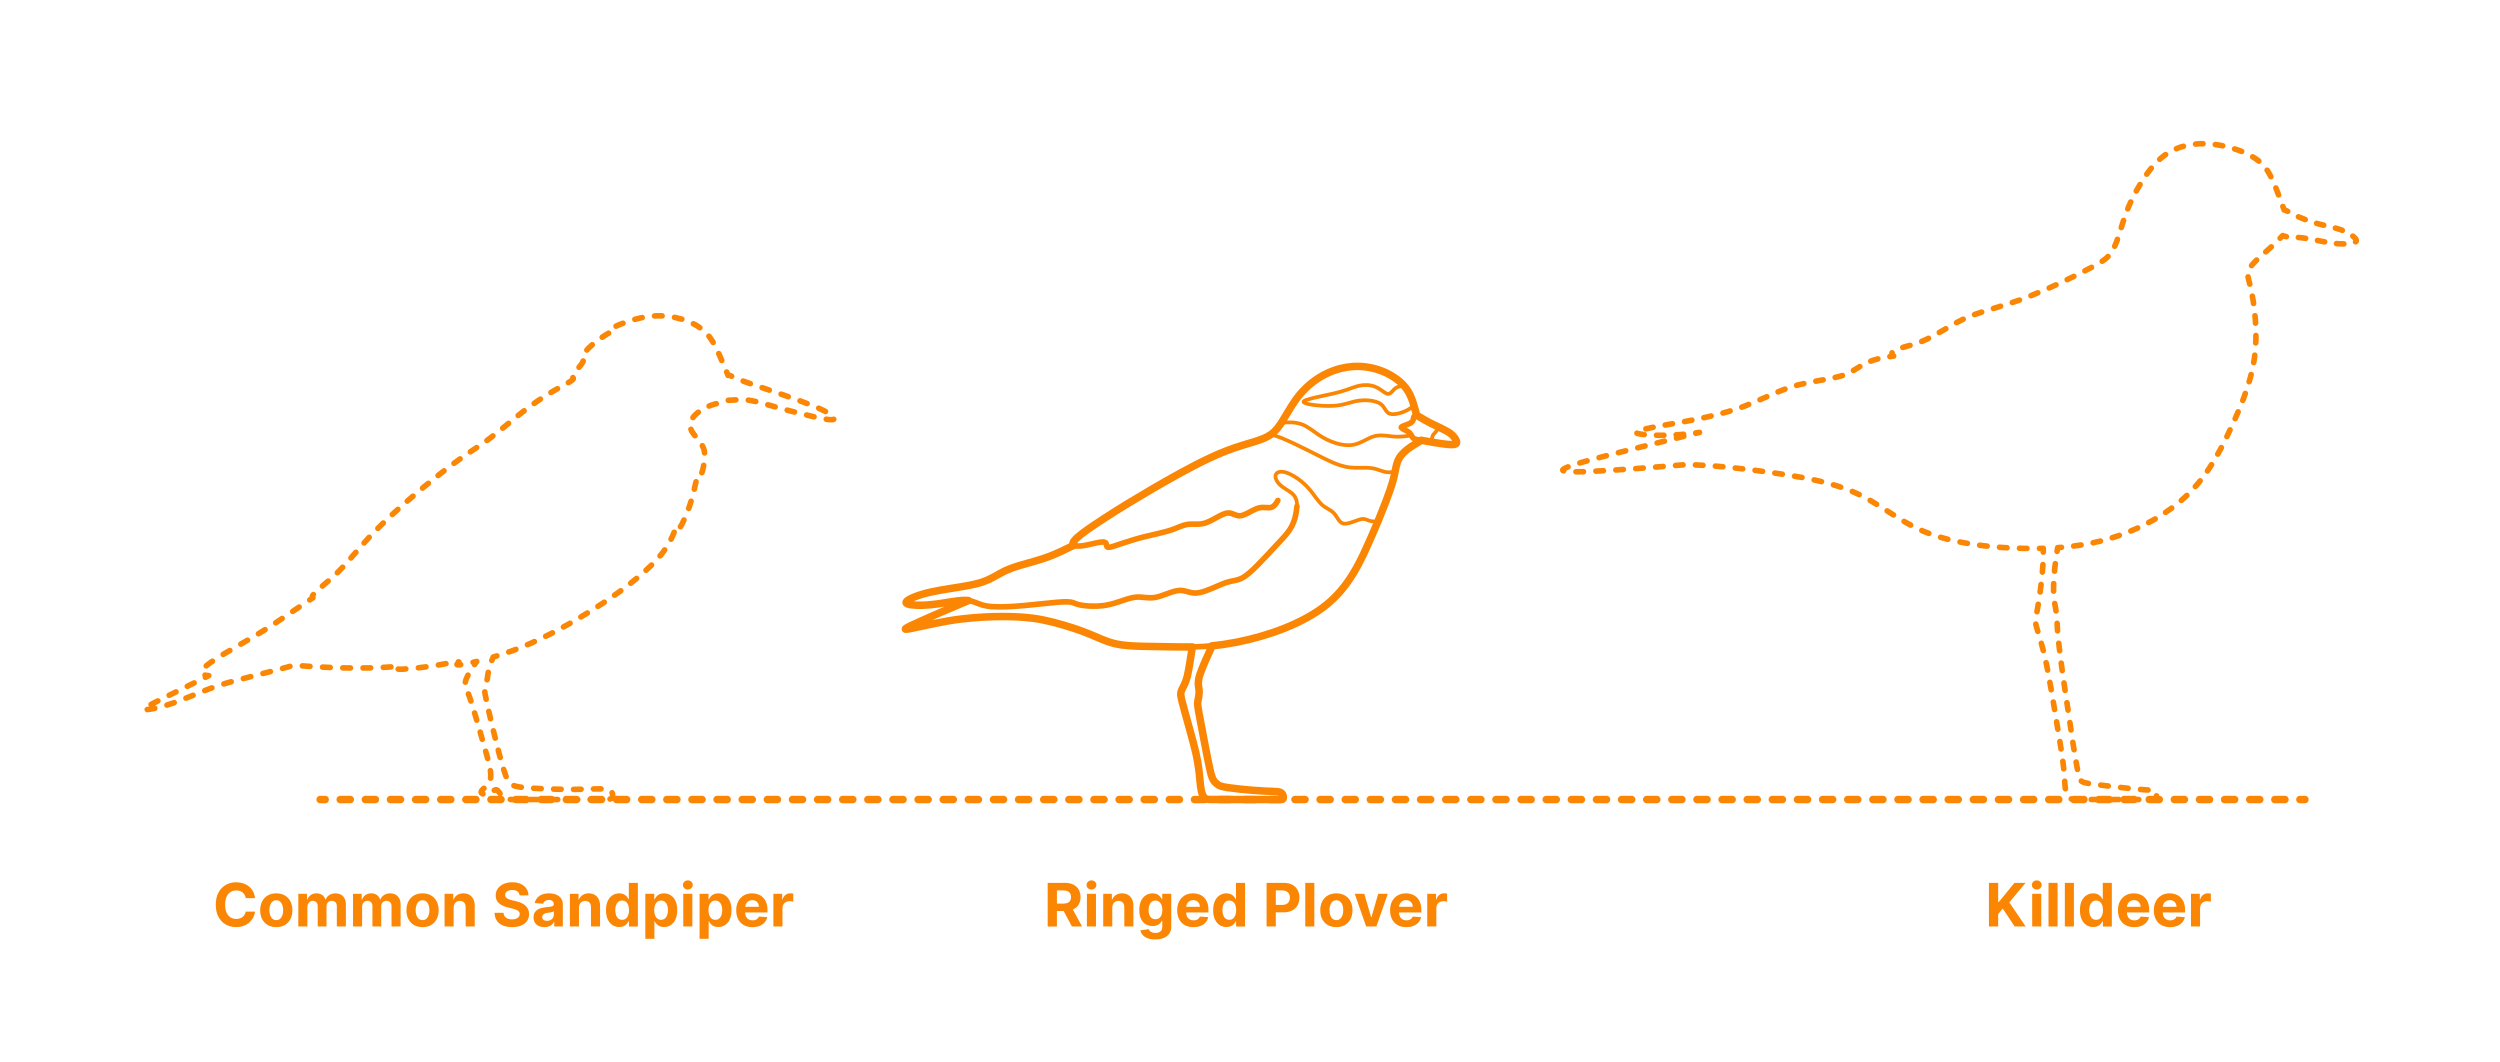 <?xml version="1.0" encoding="utf-8"?>
<!-- Generator: Adobe Illustrator 26.4.1, SVG Export Plug-In . SVG Version: 6.00 Build 0)  -->
<!DOCTYPE svg PUBLIC "-//W3C//DTD SVG 1.1//EN" "http://www.w3.org/Graphics/SVG/1.1/DTD/svg11.dtd">
<svg version="1.1" xmlns:x="http://ns.adobe.com/Extensibility/1.0/" xmlns:i="http://ns.adobe.com/AdobeIllustrator/10.0/" xmlns:graph="http://ns.adobe.com/Graphs/1.0/"
	 xmlns="http://www.w3.org/2000/svg" xmlns:xlink="http://www.w3.org/1999/xlink" xmlns:a="http://ns.adobe.com/AdobeSVGViewerExtensions/3.0/"
	 x="0px" y="0px" width="1000px" height="425px" viewBox="0 0 1000 425" enable-background="new 0 0 1000 425" xml:space="preserve"
	>
<g id="FILL-BACKGROUND">
	<rect y="0" fill="#FFFFFF" width="1000" height="425"/>
</g>
<g id="N-DIMENSIONS">
</g>
<g id="N-TEXT">
	<g id="MTEXT_00000166659370565276641810000017021820558210589832_">
		<g>
			<g>
				<g>
					<path fill="#FB8604" d="M102.018,359.255h-3.733c-0.067-0.483-0.207-0.913-0.417-1.291c-0.211-0.378-0.48-0.7-0.81-0.967
						c-0.33-0.267-0.709-0.472-1.138-0.614c-0.43-0.142-0.894-0.213-1.394-0.213c-0.903,0-1.69,0.223-2.361,0.669
						c-0.67,0.446-1.19,1.094-1.56,1.943c-0.369,0.85-0.554,1.879-0.554,3.09c0,1.244,0.186,2.29,0.558,3.136
						s0.894,1.486,1.564,1.917c0.67,0.432,1.446,0.648,2.326,0.648c0.495,0,0.953-0.065,1.377-0.196
						c0.423-0.13,0.8-0.322,1.129-0.575c0.33-0.253,0.604-0.561,0.822-0.925c0.219-0.363,0.371-0.778,0.456-1.244l3.733,0.017
						c-0.097,0.801-0.337,1.572-0.721,2.314c-0.383,0.741-0.897,1.403-1.542,1.986c-0.646,0.582-1.412,1.042-2.302,1.38
						c-0.889,0.338-1.894,0.507-3.013,0.507c-1.557,0-2.947-0.353-4.172-1.057c-1.225-0.704-2.19-1.724-2.897-3.06
						c-0.707-1.335-1.061-2.952-1.061-4.849c0-1.904,0.357-3.523,1.073-4.858c0.716-1.335,1.688-2.354,2.915-3.055
						s2.607-1.053,4.142-1.053c1.012,0,1.95,0.142,2.817,0.426c0.866,0.284,1.635,0.698,2.305,1.24
						c0.671,0.542,1.218,1.206,1.641,1.99C101.627,357.346,101.898,358.244,102.018,359.255z"/>
					<path fill="#FB8604" d="M110.515,370.854c-1.324,0-2.468-0.283-3.431-0.848s-1.706-1.355-2.229-2.369
						c-0.523-1.015-0.784-2.192-0.784-3.533c0-1.353,0.261-2.536,0.784-3.55c0.522-1.014,1.266-1.804,2.229-2.37
						c0.963-0.565,2.106-0.848,3.431-0.848c1.323,0,2.467,0.283,3.43,0.848c0.964,0.565,1.706,1.355,2.229,2.37
						c0.522,1.014,0.783,2.197,0.783,3.55c0,1.341-0.261,2.518-0.783,3.533c-0.523,1.014-1.266,1.804-2.229,2.369
						C112.981,370.572,111.838,370.854,110.515,370.854z M110.531,368.042c0.603,0,1.105-0.172,1.509-0.516s0.709-0.814,0.916-1.411
						s0.312-1.275,0.312-2.037c0-0.761-0.104-1.44-0.312-2.037c-0.207-0.597-0.513-1.068-0.916-1.415
						c-0.403-0.346-0.906-0.52-1.509-0.52c-0.608,0-1.118,0.174-1.529,0.52c-0.412,0.347-0.722,0.818-0.93,1.415
						c-0.207,0.596-0.311,1.275-0.311,2.037c0,0.762,0.104,1.44,0.311,2.037c0.208,0.597,0.518,1.067,0.93,1.411
						C109.413,367.87,109.923,368.042,110.531,368.042z"/>
					<path fill="#FB8604" d="M119.326,370.599v-13.091h3.461v2.31h0.153c0.272-0.767,0.727-1.372,1.363-1.815
						c0.637-0.443,1.397-0.665,2.284-0.665c0.897,0,1.662,0.223,2.293,0.669c0.63,0.446,1.051,1.05,1.261,1.811h0.137
						c0.267-0.75,0.751-1.351,1.453-1.803c0.701-0.452,1.532-0.677,2.493-0.677c1.222,0,2.214,0.388,2.979,1.163
						c0.764,0.776,1.146,1.874,1.146,3.294v8.804h-3.622v-8.088c0-0.728-0.193-1.273-0.58-1.637
						c-0.387-0.363-0.869-0.545-1.449-0.545c-0.659,0-1.173,0.209-1.542,0.626s-0.554,0.967-0.554,1.649v7.994h-3.521v-8.165
						c0-0.642-0.183-1.154-0.55-1.534c-0.366-0.381-0.848-0.571-1.444-0.571c-0.403,0-0.766,0.101-1.087,0.303
						c-0.32,0.202-0.575,0.483-0.763,0.844s-0.281,0.783-0.281,1.266v7.858H119.326z"/>
					<path fill="#FB8604" d="M141.213,370.599v-13.091h3.461v2.31h0.153c0.272-0.767,0.727-1.372,1.363-1.815
						c0.637-0.443,1.397-0.665,2.284-0.665c0.897,0,1.662,0.223,2.293,0.669c0.63,0.446,1.051,1.05,1.261,1.811h0.137
						c0.267-0.75,0.751-1.351,1.453-1.803c0.701-0.452,1.532-0.677,2.493-0.677c1.222,0,2.214,0.388,2.979,1.163
						c0.764,0.776,1.146,1.874,1.146,3.294v8.804h-3.622v-8.088c0-0.728-0.193-1.273-0.58-1.637
						c-0.387-0.363-0.869-0.545-1.449-0.545c-0.659,0-1.173,0.209-1.542,0.626s-0.554,0.967-0.554,1.649v7.994h-3.521v-8.165
						c0-0.642-0.183-1.154-0.55-1.534c-0.366-0.381-0.848-0.571-1.444-0.571c-0.403,0-0.766,0.101-1.087,0.303
						c-0.32,0.202-0.575,0.483-0.763,0.844s-0.281,0.783-0.281,1.266v7.858H141.213z"/>
					<path fill="#FB8604" d="M169.014,370.854c-1.324,0-2.467-0.283-3.431-0.848c-0.963-0.565-1.706-1.355-2.229-2.369
						c-0.522-1.015-0.784-2.192-0.784-3.533c0-1.353,0.262-2.536,0.784-3.55s1.266-1.804,2.229-2.37
						c0.964-0.565,2.106-0.848,3.431-0.848s2.468,0.283,3.431,0.848c0.963,0.565,1.706,1.355,2.229,2.37s0.784,2.197,0.784,3.55
						c0,1.341-0.262,2.518-0.784,3.533c-0.522,1.014-1.266,1.804-2.229,2.369S170.338,370.854,169.014,370.854z M169.031,368.042
						c0.602,0,1.104-0.172,1.508-0.516s0.709-0.814,0.916-1.411c0.208-0.597,0.312-1.275,0.312-2.037
						c0-0.761-0.104-1.44-0.312-2.037c-0.207-0.597-0.513-1.068-0.916-1.415c-0.403-0.346-0.906-0.52-1.508-0.52
						c-0.608,0-1.118,0.174-1.53,0.52c-0.412,0.347-0.722,0.818-0.929,1.415c-0.208,0.596-0.312,1.275-0.312,2.037
						c0,0.762,0.104,1.44,0.312,2.037c0.207,0.597,0.517,1.067,0.929,1.411S168.423,368.042,169.031,368.042z"/>
					<path fill="#FB8604" d="M181.457,363.03v7.568h-3.631v-13.091h3.461v2.31h0.153c0.289-0.761,0.775-1.365,1.457-1.811
						c0.682-0.446,1.509-0.669,2.48-0.669c0.909,0,1.701,0.199,2.378,0.597c0.676,0.397,1.201,0.964,1.576,1.7
						s0.562,1.612,0.562,2.629v8.335h-3.631v-7.688c0.006-0.801-0.198-1.428-0.613-1.879s-0.985-0.677-1.713-0.677
						c-0.489,0-0.919,0.105-1.291,0.315c-0.372,0.21-0.662,0.516-0.87,0.917C181.569,361.986,181.463,362.468,181.457,363.03z"/>
					<path fill="#FB8604" d="M207.852,358.164c-0.068-0.688-0.36-1.222-0.878-1.603c-0.517-0.38-1.219-0.571-2.104-0.571
						c-0.603,0-1.111,0.084-1.526,0.251c-0.414,0.167-0.731,0.399-0.95,0.694c-0.219,0.296-0.328,0.631-0.328,1.006
						c-0.011,0.312,0.056,0.585,0.2,0.818c0.146,0.233,0.346,0.433,0.602,0.601c0.256,0.168,0.551,0.312,0.886,0.435
						c0.336,0.123,0.693,0.226,1.074,0.311l1.568,0.375c0.761,0.171,1.46,0.398,2.097,0.682c0.636,0.284,1.188,0.633,1.653,1.048
						c0.466,0.415,0.828,0.903,1.087,1.466c0.258,0.562,0.391,1.208,0.396,1.935c-0.005,1.068-0.276,1.993-0.813,2.774
						s-1.31,1.386-2.318,1.815c-1.009,0.429-2.223,0.644-3.644,0.644c-1.409,0-2.635-0.216-3.678-0.647
						c-1.042-0.432-1.854-1.073-2.438-1.922c-0.582-0.85-0.888-1.902-0.916-3.158h3.571c0.04,0.585,0.209,1.072,0.507,1.461
						c0.299,0.389,0.699,0.682,1.202,0.878s1.072,0.294,1.709,0.294c0.625,0,1.169-0.091,1.632-0.272
						c0.463-0.182,0.822-0.435,1.078-0.759s0.384-0.696,0.384-1.116c0-0.392-0.115-0.722-0.346-0.989s-0.565-0.494-1.006-0.682
						s-0.979-0.358-1.615-0.512l-1.9-0.477c-1.472-0.358-2.633-0.917-3.485-1.679c-0.853-0.761-1.275-1.787-1.271-3.077
						c-0.005-1.057,0.277-1.98,0.849-2.77c0.571-0.79,1.356-1.406,2.356-1.849c1-0.443,2.136-0.665,3.409-0.665
						c1.295,0,2.428,0.222,3.396,0.665c0.969,0.443,1.723,1.06,2.263,1.849c0.539,0.79,0.818,1.705,0.835,2.745H207.852z"/>
					<path fill="#FB8604" d="M217.764,370.846c-0.835,0-1.58-0.146-2.233-0.439s-1.169-0.727-1.547-1.304s-0.566-1.297-0.566-2.161
						c0-0.727,0.134-1.338,0.4-1.833c0.268-0.494,0.631-0.892,1.091-1.193c0.461-0.301,0.984-0.529,1.572-0.682
						c0.589-0.153,1.206-0.261,1.854-0.324c0.761-0.08,1.375-0.155,1.841-0.226c0.466-0.071,0.804-0.177,1.014-0.319
						s0.315-0.352,0.315-0.631v-0.051c0-0.54-0.169-0.958-0.507-1.253s-0.817-0.443-1.437-0.443c-0.653,0-1.173,0.144-1.56,0.431
						c-0.386,0.287-0.642,0.646-0.767,1.078l-3.358-0.273c0.171-0.795,0.506-1.484,1.006-2.067c0.5-0.582,1.146-1.031,1.939-1.347
						c0.792-0.315,1.711-0.473,2.757-0.473c0.728,0,1.425,0.085,2.092,0.255c0.668,0.17,1.262,0.435,1.781,0.793
						c0.521,0.358,0.931,0.817,1.231,1.376c0.302,0.56,0.452,1.229,0.452,2.007v8.83h-3.443v-1.815h-0.103
						c-0.21,0.409-0.491,0.769-0.844,1.078c-0.352,0.31-0.775,0.551-1.27,0.725S218.411,370.846,217.764,370.846z M218.804,368.34
						c0.533,0,1.005-0.107,1.414-0.32s0.73-0.501,0.964-0.865c0.232-0.363,0.349-0.775,0.349-1.236v-1.389
						c-0.113,0.074-0.269,0.141-0.464,0.201c-0.196,0.06-0.417,0.113-0.661,0.162s-0.488,0.091-0.732,0.128s-0.466,0.07-0.665,0.098
						c-0.426,0.062-0.798,0.162-1.116,0.298c-0.318,0.136-0.565,0.319-0.741,0.549c-0.177,0.23-0.265,0.516-0.265,0.857
						c0,0.494,0.181,0.871,0.541,1.129C217.788,368.211,218.246,368.34,218.804,368.34z"/>
					<path fill="#FB8604" d="M231.587,363.03v7.568h-3.631v-13.091h3.461v2.31h0.153c0.289-0.761,0.775-1.365,1.457-1.811
						c0.682-0.446,1.509-0.669,2.48-0.669c0.909,0,1.701,0.199,2.378,0.597c0.676,0.397,1.201,0.964,1.576,1.7
						s0.562,1.612,0.562,2.629v8.335h-3.631v-7.688c0.006-0.801-0.198-1.428-0.613-1.879s-0.985-0.677-1.713-0.677
						c-0.489,0-0.919,0.105-1.291,0.315c-0.372,0.21-0.662,0.516-0.87,0.917C231.699,361.986,231.593,362.468,231.587,363.03z"/>
					<path fill="#FB8604" d="M247.703,370.812c-0.994,0-1.894-0.257-2.697-0.771c-0.805-0.514-1.44-1.273-1.909-2.276
						c-0.469-1.002-0.703-2.234-0.703-3.694c0-1.5,0.241-2.749,0.725-3.746c0.482-0.998,1.126-1.745,1.93-2.242
						c0.805-0.497,1.687-0.746,2.646-0.746c0.733,0,1.346,0.124,1.837,0.371s0.89,0.554,1.193,0.92
						c0.304,0.367,0.535,0.726,0.694,1.078h0.111v-6.562h3.622v17.455h-3.58v-2.097h-0.153c-0.17,0.364-0.41,0.723-0.72,1.078
						c-0.311,0.355-0.711,0.649-1.202,0.882S248.407,370.812,247.703,370.812z M248.854,367.922c0.585,0,1.081-0.16,1.487-0.481
						c0.406-0.321,0.719-0.771,0.938-1.351c0.219-0.58,0.328-1.259,0.328-2.037s-0.107-1.455-0.324-2.028
						c-0.216-0.574-0.528-1.017-0.938-1.33c-0.408-0.312-0.906-0.469-1.491-0.469c-0.597,0-1.1,0.162-1.509,0.486
						c-0.408,0.324-0.719,0.772-0.929,1.347c-0.21,0.574-0.315,1.238-0.315,1.994c0,0.761,0.106,1.433,0.32,2.016
						c0.213,0.583,0.522,1.037,0.929,1.364S248.257,367.922,248.854,367.922z"/>
					<path fill="#FB8604" d="M258.126,375.508v-18h3.58v2.199h0.162c0.158-0.352,0.391-0.711,0.694-1.078
						c0.304-0.366,0.701-0.673,1.193-0.92c0.491-0.247,1.104-0.371,1.836-0.371c0.955,0,1.836,0.249,2.643,0.746
						s1.451,1.244,1.935,2.242c0.482,0.997,0.725,2.246,0.725,3.746c0,1.46-0.234,2.692-0.703,3.694
						c-0.469,1.003-1.105,1.762-1.909,2.276s-1.703,0.771-2.697,0.771c-0.705,0-1.303-0.116-1.794-0.349
						c-0.492-0.233-0.894-0.527-1.206-0.882c-0.312-0.355-0.552-0.714-0.716-1.078h-0.111v7.006H258.126z M261.681,364.053
						c0,0.778,0.107,1.458,0.323,2.037c0.216,0.579,0.528,1.03,0.938,1.351c0.409,0.321,0.906,0.481,1.492,0.481
						c0.591,0,1.091-0.163,1.5-0.49c0.408-0.327,0.72-0.781,0.933-1.364s0.319-1.254,0.319-2.016c0-0.756-0.104-1.42-0.314-1.994
						c-0.211-0.574-0.521-1.023-0.93-1.347c-0.409-0.324-0.912-0.486-1.508-0.486c-0.592,0-1.09,0.156-1.496,0.469
						s-0.718,0.756-0.934,1.33S261.681,363.275,261.681,364.053z"/>
					<path fill="#FB8604" d="M275.138,355.82c-0.54,0-1.003-0.179-1.39-0.537s-0.579-0.79-0.579-1.295
						c0-0.505,0.192-0.939,0.579-1.3s0.847-0.541,1.381-0.541c0.546,0,1.01,0.179,1.394,0.537c0.384,0.358,0.575,0.79,0.575,1.295
						c0,0.505-0.191,0.939-0.575,1.299C276.139,355.64,275.677,355.82,275.138,355.82z M273.305,370.599v-13.091h3.631v13.091
						H273.305z"/>
					<path fill="#FB8604" d="M279.833,375.508v-18h3.579v2.199h0.162c0.159-0.352,0.391-0.711,0.694-1.078
						c0.305-0.366,0.702-0.673,1.193-0.92s1.104-0.371,1.837-0.371c0.954,0,1.835,0.249,2.642,0.746
						c0.808,0.497,1.452,1.244,1.936,2.242c0.482,0.997,0.724,2.246,0.724,3.746c0,1.46-0.234,2.692-0.703,3.694
						c-0.469,1.003-1.104,1.762-1.909,2.276c-0.804,0.514-1.703,0.771-2.697,0.771c-0.704,0-1.303-0.116-1.794-0.349
						s-0.894-0.527-1.206-0.882c-0.312-0.355-0.551-0.714-0.716-1.078h-0.11v7.006H279.833z M283.387,364.053
						c0,0.778,0.108,1.458,0.324,2.037c0.216,0.579,0.528,1.03,0.938,1.351c0.409,0.321,0.906,0.481,1.491,0.481
						c0.591,0,1.091-0.163,1.5-0.49s0.721-0.781,0.934-1.364s0.319-1.254,0.319-2.016c0-0.756-0.105-1.42-0.315-1.994
						c-0.21-0.574-0.52-1.023-0.929-1.347c-0.409-0.324-0.912-0.486-1.509-0.486c-0.591,0-1.09,0.156-1.496,0.469
						s-0.717,0.756-0.933,1.33S283.387,363.275,283.387,364.053z"/>
					<path fill="#FB8604" d="M300.978,370.854c-1.347,0-2.504-0.274-3.473-0.823s-1.715-1.327-2.237-2.335
						c-0.523-1.009-0.784-2.203-0.784-3.584c0-1.347,0.261-2.528,0.784-3.545c0.522-1.017,1.26-1.81,2.211-2.378
						c0.952-0.568,2.07-0.852,3.354-0.852c0.863,0,1.669,0.138,2.416,0.413c0.747,0.276,1.4,0.689,1.96,1.24
						s0.996,1.243,1.309,2.075c0.312,0.833,0.469,1.806,0.469,2.919v0.997h-11.055v-2.25h7.637c0-0.522-0.113-0.985-0.341-1.389
						c-0.228-0.403-0.541-0.72-0.941-0.95c-0.401-0.23-0.865-0.345-1.394-0.345c-0.552,0-1.039,0.126-1.462,0.379
						c-0.424,0.253-0.754,0.591-0.993,1.014c-0.238,0.423-0.36,0.894-0.366,1.411v2.139c0,0.647,0.121,1.208,0.362,1.679
						c0.241,0.472,0.584,0.835,1.027,1.091c0.442,0.255,0.968,0.383,1.576,0.383c0.403,0,0.772-0.057,1.108-0.17
						c0.335-0.114,0.622-0.284,0.86-0.511c0.238-0.228,0.421-0.506,0.546-0.835l3.357,0.222c-0.17,0.807-0.519,1.51-1.044,2.109
						s-1.201,1.065-2.028,1.398C303.01,370.688,302.057,370.854,300.978,370.854z"/>
					<path fill="#FB8604" d="M309.355,370.599v-13.091h3.52v2.284h0.137c0.238-0.812,0.639-1.428,1.201-1.845
						c0.562-0.418,1.211-0.626,1.943-0.626c0.182,0,0.378,0.011,0.588,0.034c0.211,0.022,0.396,0.054,0.555,0.094v3.221
						c-0.171-0.051-0.406-0.096-0.708-0.136c-0.301-0.04-0.576-0.06-0.826-0.06c-0.534,0-1.01,0.115-1.428,0.345
						s-0.747,0.55-0.988,0.959c-0.242,0.409-0.362,0.88-0.362,1.415v7.406H309.355z"/>
				</g>
			</g>
		</g>
	</g>
	<g id="MTEXT_00000137114831417106990460000005968206738371099267_">
		<g>
			<g>
				<g>
					<path fill="#FB8604" d="M419.075,370.599v-17.455h6.886c1.318,0,2.445,0.234,3.38,0.703s1.647,1.131,2.139,1.986
						s0.737,1.859,0.737,3.013c0,1.159-0.25,2.155-0.75,2.987s-1.223,1.47-2.169,1.914c-0.946,0.443-2.09,0.665-3.431,0.665h-4.61
						v-2.966h4.014c0.705,0,1.29-0.097,1.756-0.29c0.466-0.193,0.814-0.483,1.044-0.869c0.23-0.386,0.346-0.866,0.346-1.44
						c0-0.58-0.115-1.068-0.346-1.466c-0.229-0.397-0.579-0.7-1.048-0.908s-1.059-0.311-1.769-0.311h-2.488v14.438H419.075z
						 M428.501,362.655l4.338,7.943h-4.073l-4.245-7.943H428.501z"/>
					<path fill="#FB8604" d="M436.589,355.82c-0.54,0-1.003-0.179-1.389-0.537c-0.387-0.358-0.58-0.79-0.58-1.295
						c0-0.505,0.193-0.939,0.58-1.3c0.386-0.361,0.847-0.541,1.381-0.541c0.545,0,1.01,0.179,1.393,0.537
						c0.384,0.358,0.576,0.79,0.576,1.295c0,0.505-0.192,0.939-0.576,1.299C437.591,355.64,437.129,355.82,436.589,355.82z
						 M434.757,370.599v-13.091h3.631v13.091H434.757z"/>
					<path fill="#FB8604" d="M444.915,363.03v7.568h-3.631v-13.091h3.461v2.31h0.153c0.289-0.761,0.775-1.365,1.457-1.811
						c0.682-0.446,1.509-0.669,2.48-0.669c0.909,0,1.701,0.199,2.378,0.597c0.676,0.397,1.201,0.964,1.576,1.7
						s0.562,1.612,0.562,2.629v8.335h-3.631v-7.688c0.006-0.801-0.198-1.428-0.613-1.879s-0.985-0.677-1.713-0.677
						c-0.489,0-0.919,0.105-1.291,0.315c-0.372,0.21-0.662,0.516-0.87,0.917C445.027,361.986,444.921,362.468,444.915,363.03z"/>
					<path fill="#FB8604" d="M462.105,375.78c-1.176,0-2.184-0.161-3.021-0.481s-1.504-0.757-1.998-1.308
						c-0.494-0.551-0.815-1.17-0.963-1.858l3.357-0.452c0.103,0.261,0.265,0.505,0.486,0.733c0.222,0.227,0.516,0.41,0.882,0.55
						c0.366,0.139,0.813,0.208,1.342,0.208c0.79,0,1.442-0.191,1.956-0.575c0.515-0.383,0.771-1.024,0.771-1.922v-2.395h-0.153
						c-0.159,0.364-0.397,0.708-0.716,1.031c-0.318,0.324-0.728,0.588-1.228,0.793s-1.097,0.307-1.789,0.307
						c-0.983,0-1.877-0.229-2.681-0.686c-0.805-0.458-1.443-1.159-1.918-2.105c-0.475-0.946-0.712-2.144-0.712-3.592
						c0-1.483,0.242-2.722,0.725-3.716c0.483-0.994,1.127-1.738,1.931-2.233c0.804-0.494,1.686-0.741,2.646-0.741
						c0.732,0,1.347,0.124,1.841,0.371s0.894,0.554,1.197,0.92c0.304,0.367,0.538,0.726,0.703,1.078h0.137v-2.199h3.604v13.219
						c0,1.113-0.272,2.045-0.817,2.795c-0.546,0.75-1.3,1.314-2.264,1.692C464.462,375.591,463.355,375.78,462.105,375.78z
						 M462.183,367.684c0.585,0,1.081-0.146,1.487-0.439c0.406-0.293,0.719-0.713,0.938-1.262c0.219-0.548,0.328-1.206,0.328-1.973
						s-0.108-1.433-0.324-1.999s-0.528-1.004-0.938-1.317s-0.906-0.469-1.491-0.469c-0.597,0-1.1,0.161-1.509,0.481
						c-0.409,0.321-0.719,0.766-0.929,1.334c-0.211,0.568-0.315,1.224-0.315,1.969c0,0.755,0.106,1.408,0.319,1.956
						c0.213,0.549,0.522,0.972,0.929,1.27S461.586,367.684,462.183,367.684z"/>
					<path fill="#FB8604" d="M477.369,370.854c-1.346,0-2.504-0.274-3.473-0.823s-1.715-1.327-2.237-2.335
						c-0.522-1.009-0.784-2.203-0.784-3.584c0-1.347,0.262-2.528,0.784-3.545s1.26-1.81,2.212-2.378
						c0.951-0.568,2.069-0.852,3.354-0.852c0.863,0,1.669,0.138,2.416,0.413c0.747,0.276,1.4,0.689,1.961,1.24
						c0.56,0.551,0.995,1.243,1.308,2.075c0.312,0.833,0.469,1.806,0.469,2.919v0.997h-11.054v-2.25h7.637
						c0-0.522-0.114-0.985-0.342-1.389c-0.227-0.403-0.541-0.72-0.941-0.95s-0.865-0.345-1.394-0.345
						c-0.551,0-1.038,0.126-1.462,0.379c-0.423,0.253-0.754,0.591-0.992,1.014c-0.239,0.423-0.361,0.894-0.367,1.411v2.139
						c0,0.647,0.121,1.208,0.362,1.679c0.242,0.472,0.584,0.835,1.027,1.091c0.443,0.255,0.969,0.383,1.577,0.383
						c0.403,0,0.772-0.057,1.107-0.17s0.622-0.284,0.861-0.511c0.238-0.228,0.42-0.506,0.545-0.835l3.358,0.222
						c-0.171,0.807-0.519,1.51-1.044,2.109c-0.526,0.6-1.202,1.065-2.029,1.398C479.402,370.688,478.449,370.854,477.369,370.854z"
						/>
					<path fill="#FB8604" d="M490.571,370.812c-0.994,0-1.894-0.257-2.697-0.771c-0.805-0.514-1.44-1.273-1.909-2.276
						c-0.469-1.002-0.703-2.234-0.703-3.694c0-1.5,0.241-2.749,0.725-3.746c0.482-0.998,1.126-1.745,1.93-2.242
						c0.805-0.497,1.687-0.746,2.646-0.746c0.733,0,1.346,0.124,1.837,0.371s0.89,0.554,1.193,0.92
						c0.304,0.367,0.535,0.726,0.694,1.078h0.111v-6.562h3.622v17.455h-3.58v-2.097h-0.153c-0.17,0.364-0.41,0.723-0.72,1.078
						c-0.311,0.355-0.711,0.649-1.202,0.882S491.275,370.812,490.571,370.812z M491.722,367.922c0.585,0,1.081-0.16,1.487-0.481
						c0.406-0.321,0.719-0.771,0.938-1.351c0.219-0.58,0.328-1.259,0.328-2.037s-0.107-1.455-0.324-2.028
						c-0.216-0.574-0.528-1.017-0.938-1.33c-0.408-0.312-0.906-0.469-1.491-0.469c-0.597,0-1.1,0.162-1.509,0.486
						c-0.408,0.324-0.719,0.772-0.929,1.347c-0.21,0.574-0.315,1.238-0.315,1.994c0,0.761,0.106,1.433,0.32,2.016
						c0.213,0.583,0.522,1.037,0.929,1.364S491.125,367.922,491.722,367.922z"/>
					<path fill="#FB8604" d="M506.628,370.599v-17.455h6.887c1.323,0,2.451,0.251,3.384,0.754c0.932,0.503,1.643,1.199,2.135,2.088
						c0.491,0.889,0.737,1.914,0.737,3.073c0,1.159-0.25,2.182-0.75,3.068s-1.224,1.577-2.169,2.071
						c-0.946,0.494-2.09,0.741-3.431,0.741h-4.39v-2.958h3.793c0.71,0,1.297-0.124,1.76-0.371s0.81-0.591,1.04-1.031
						c0.229-0.44,0.345-0.947,0.345-1.521c0-0.58-0.115-1.087-0.345-1.521c-0.23-0.435-0.578-0.772-1.044-1.014
						s-1.057-0.362-1.773-0.362h-2.488v14.438H506.628z"/>
					<path fill="#FB8604" d="M525.735,353.144v17.455h-3.631v-17.455H525.735z"/>
					<path fill="#FB8604" d="M534.548,370.854c-1.324,0-2.467-0.283-3.431-0.848c-0.963-0.565-1.706-1.355-2.229-2.369
						c-0.522-1.015-0.784-2.192-0.784-3.533c0-1.353,0.262-2.536,0.784-3.55s1.266-1.804,2.229-2.37
						c0.964-0.565,2.106-0.848,3.431-0.848s2.468,0.283,3.431,0.848c0.963,0.565,1.706,1.355,2.229,2.37s0.784,2.197,0.784,3.55
						c0,1.341-0.262,2.518-0.784,3.533c-0.522,1.014-1.266,1.804-2.229,2.369S535.872,370.854,534.548,370.854z M534.565,368.042
						c0.602,0,1.104-0.172,1.508-0.516s0.709-0.814,0.916-1.411c0.208-0.597,0.312-1.275,0.312-2.037
						c0-0.761-0.104-1.44-0.312-2.037c-0.207-0.597-0.513-1.068-0.916-1.415c-0.403-0.346-0.906-0.52-1.508-0.52
						c-0.608,0-1.118,0.174-1.53,0.52c-0.412,0.347-0.722,0.818-0.929,1.415c-0.208,0.596-0.312,1.275-0.312,2.037
						c0,0.762,0.104,1.44,0.312,2.037c0.207,0.597,0.517,1.067,0.929,1.411S533.957,368.042,534.565,368.042z"/>
					<path fill="#FB8604" d="M555.131,357.508l-4.577,13.091h-4.091l-4.576-13.091h3.835l2.719,9.366h0.137l2.71-9.366H555.131z"/>
					<path fill="#FB8604" d="M562.52,370.854c-1.346,0-2.504-0.274-3.473-0.823s-1.715-1.327-2.237-2.335
						c-0.522-1.009-0.784-2.203-0.784-3.584c0-1.347,0.262-2.528,0.784-3.545s1.26-1.81,2.212-2.378
						c0.951-0.568,2.069-0.852,3.354-0.852c0.863,0,1.669,0.138,2.416,0.413c0.747,0.276,1.4,0.689,1.961,1.24
						c0.56,0.551,0.995,1.243,1.308,2.075c0.312,0.833,0.469,1.806,0.469,2.919v0.997h-11.054v-2.25h7.637
						c0-0.522-0.114-0.985-0.342-1.389c-0.227-0.403-0.541-0.72-0.941-0.95s-0.865-0.345-1.394-0.345
						c-0.551,0-1.038,0.126-1.462,0.379c-0.423,0.253-0.754,0.591-0.992,1.014c-0.239,0.423-0.361,0.894-0.367,1.411v2.139
						c0,0.647,0.121,1.208,0.362,1.679c0.242,0.472,0.584,0.835,1.027,1.091c0.443,0.255,0.969,0.383,1.577,0.383
						c0.403,0,0.772-0.057,1.107-0.17s0.622-0.284,0.861-0.511c0.238-0.228,0.42-0.506,0.545-0.835l3.358,0.222
						c-0.171,0.807-0.519,1.51-1.044,2.109c-0.526,0.6-1.202,1.065-2.029,1.398C564.553,370.688,563.6,370.854,562.52,370.854z"/>
					<path fill="#FB8604" d="M570.897,370.599v-13.091h3.521v2.284h0.136c0.239-0.812,0.64-1.428,1.202-1.845
						c0.562-0.418,1.21-0.626,1.943-0.626c0.182,0,0.378,0.011,0.588,0.034c0.21,0.022,0.395,0.054,0.554,0.094v3.221
						c-0.17-0.051-0.406-0.096-0.707-0.136c-0.302-0.04-0.577-0.06-0.827-0.06c-0.534,0-1.01,0.115-1.428,0.345
						c-0.417,0.23-0.747,0.55-0.988,0.959c-0.241,0.409-0.362,0.88-0.362,1.415v7.406H570.897z"/>
				</g>
			</g>
		</g>
	</g>
	<g id="MTEXT_00000173147801322631602730000009029532563811458982_">
		<g>
			<g>
				<g>
					<path fill="#FB8604" d="M795.576,370.599v-17.455h3.69v7.696h0.23l6.281-7.696h4.423l-6.478,7.815l6.555,9.639h-4.415
						l-4.781-7.176l-1.815,2.216v4.96H795.576z"/>
					<path fill="#FB8604" d="M814.71,355.82c-0.54,0-1.003-0.179-1.39-0.537s-0.579-0.79-0.579-1.295c0-0.505,0.192-0.939,0.579-1.3
						s0.847-0.541,1.381-0.541c0.546,0,1.01,0.179,1.394,0.537c0.384,0.358,0.575,0.79,0.575,1.295c0,0.505-0.191,0.939-0.575,1.299
						C815.711,355.64,815.249,355.82,814.71,355.82z M812.877,370.599v-13.091h3.631v13.091H812.877z"/>
					<path fill="#FB8604" d="M823.036,353.144v17.455h-3.631v-17.455H823.036z"/>
					<path fill="#FB8604" d="M829.564,353.144v17.455h-3.631v-17.455H829.564z"/>
					<path fill="#FB8604" d="M837.285,370.812c-0.994,0-1.894-0.257-2.697-0.771c-0.805-0.514-1.44-1.273-1.909-2.276
						c-0.469-1.002-0.703-2.234-0.703-3.694c0-1.5,0.241-2.749,0.725-3.746c0.482-0.998,1.126-1.745,1.93-2.242
						c0.805-0.497,1.687-0.746,2.646-0.746c0.733,0,1.346,0.124,1.837,0.371s0.89,0.554,1.193,0.92
						c0.304,0.367,0.535,0.726,0.694,1.078h0.111v-6.562h3.622v17.455h-3.58v-2.097h-0.153c-0.17,0.364-0.41,0.723-0.72,1.078
						c-0.311,0.355-0.711,0.649-1.202,0.882S837.989,370.812,837.285,370.812z M838.436,367.922c0.585,0,1.081-0.16,1.487-0.481
						c0.406-0.321,0.719-0.771,0.938-1.351c0.219-0.58,0.328-1.259,0.328-2.037s-0.107-1.455-0.324-2.028
						c-0.216-0.574-0.528-1.017-0.938-1.33c-0.408-0.312-0.906-0.469-1.491-0.469c-0.597,0-1.1,0.162-1.509,0.486
						c-0.408,0.324-0.719,0.772-0.929,1.347c-0.21,0.574-0.315,1.238-0.315,1.994c0,0.761,0.106,1.433,0.32,2.016
						c0.213,0.583,0.522,1.037,0.929,1.364S837.839,367.922,838.436,367.922z"/>
					<path fill="#FB8604" d="M853.674,370.854c-1.346,0-2.504-0.274-3.473-0.823s-1.715-1.327-2.237-2.335
						c-0.522-1.009-0.784-2.203-0.784-3.584c0-1.347,0.262-2.528,0.784-3.545s1.26-1.81,2.212-2.378
						c0.951-0.568,2.069-0.852,3.354-0.852c0.863,0,1.669,0.138,2.416,0.413c0.747,0.276,1.4,0.689,1.961,1.24
						c0.56,0.551,0.995,1.243,1.308,2.075c0.312,0.833,0.469,1.806,0.469,2.919v0.997h-11.054v-2.25h7.637
						c0-0.522-0.114-0.985-0.342-1.389c-0.227-0.403-0.541-0.72-0.941-0.95s-0.865-0.345-1.394-0.345
						c-0.551,0-1.038,0.126-1.462,0.379c-0.423,0.253-0.754,0.591-0.992,1.014c-0.239,0.423-0.361,0.894-0.367,1.411v2.139
						c0,0.647,0.121,1.208,0.362,1.679c0.242,0.472,0.584,0.835,1.027,1.091c0.443,0.255,0.969,0.383,1.577,0.383
						c0.403,0,0.772-0.057,1.107-0.17s0.622-0.284,0.861-0.511c0.238-0.228,0.42-0.506,0.545-0.835l3.358,0.222
						c-0.171,0.807-0.519,1.51-1.044,2.109c-0.526,0.6-1.202,1.065-2.029,1.398C855.707,370.688,854.754,370.854,853.674,370.854z"
						/>
					<path fill="#FB8604" d="M868.018,370.854c-1.346,0-2.504-0.274-3.473-0.823s-1.715-1.327-2.237-2.335
						c-0.522-1.009-0.784-2.203-0.784-3.584c0-1.347,0.262-2.528,0.784-3.545s1.26-1.81,2.212-2.378
						c0.951-0.568,2.069-0.852,3.354-0.852c0.863,0,1.669,0.138,2.416,0.413c0.747,0.276,1.4,0.689,1.961,1.24
						c0.56,0.551,0.995,1.243,1.308,2.075c0.312,0.833,0.469,1.806,0.469,2.919v0.997h-11.054v-2.25h7.637
						c0-0.522-0.114-0.985-0.342-1.389c-0.227-0.403-0.541-0.72-0.941-0.95s-0.865-0.345-1.394-0.345
						c-0.551,0-1.038,0.126-1.462,0.379c-0.423,0.253-0.754,0.591-0.992,1.014c-0.239,0.423-0.361,0.894-0.367,1.411v2.139
						c0,0.647,0.121,1.208,0.362,1.679c0.242,0.472,0.584,0.835,1.027,1.091c0.443,0.255,0.969,0.383,1.577,0.383
						c0.403,0,0.772-0.057,1.107-0.17s0.622-0.284,0.861-0.511c0.238-0.228,0.42-0.506,0.545-0.835l3.358,0.222
						c-0.171,0.807-0.519,1.51-1.044,2.109c-0.526,0.6-1.202,1.065-2.029,1.398C870.051,370.688,869.098,370.854,868.018,370.854z"
						/>
					<path fill="#FB8604" d="M876.396,370.599v-13.091h3.521v2.284h0.136c0.239-0.812,0.64-1.428,1.202-1.845
						c0.562-0.418,1.21-0.626,1.943-0.626c0.182,0,0.378,0.011,0.588,0.034c0.21,0.022,0.395,0.054,0.554,0.094v3.221
						c-0.17-0.051-0.406-0.096-0.707-0.136c-0.302-0.04-0.577-0.06-0.827-0.06c-0.534,0-1.01,0.115-1.428,0.345
						c-0.417,0.23-0.747,0.55-0.988,0.959c-0.241,0.409-0.362,0.88-0.362,1.415v7.406H876.396z"/>
				</g>
			</g>
		</g>
	</g>
</g>
<g id="_x32_D_x24_AG-DIAGRAM">
	<g id="POLYLINE_00000065769499414944016080000002071377003250972569_">
		<g>
			<g>
				
					<line fill="none" stroke="#FB8604" stroke-width="3" stroke-linecap="round" stroke-linejoin="round" x1="128.062" y1="319.812" x2="130.062" y2="319.812"/>
				
					<line fill="none" stroke="#FB8604" stroke-width="3" stroke-linecap="round" stroke-linejoin="round" stroke-dasharray="4.02,6.03" x1="136.092" y1="319.812" x2="916.956" y2="319.812"/>
				
					<line fill="none" stroke="#FB8604" stroke-width="3" stroke-linecap="round" stroke-linejoin="round" x1="919.971" y1="319.812" x2="921.971" y2="319.812"/>
			</g>
		</g>
	</g>
</g>
<g id="_x32_D_x24_AG-DETAILS-DIAGRAM">
	<g id="POLYLINE_00000147207234276859830310000006511400161888996247_">
		<g>
			<g>
				<path fill="none" stroke="#FB8604" stroke-width="2.25" stroke-linecap="round" stroke-linejoin="round" d="M815.791,219.365
					c0.5-0.008,1-0.017,1.5-0.027c0.012,0.499,0.019,0.999,0.021,1.5"/>
				
					<path fill="none" stroke="#FB8604" stroke-width="2.25" stroke-linecap="round" stroke-linejoin="round" stroke-dasharray="3.001,5.001" d="
					M817.173,225.836c-0.266,4.732-0.885,9.476-1.573,14.116c-0.238,1.642-1.022,5.711-1.268,7.375
					c-0.052,0.392-0.093,0.8-0.095,1.196c-0.012,0.854,0.205,1.7,0.44,2.515c1.22,3.951,2.486,8.265,3.393,12.282
					c1.111,4.755,2.528,13.343,3.389,18.257c1.198,7.809,3.915,21.852,4.355,29.564c0.094,1.411,0.117,3.053,0.355,4.441
					c0.171,1.019,0.388,2.084,0.943,2.97c0.255,0.4,0.625,0.726,1.063,0.911c0.496,0.214,1.045,0.281,1.581,0.316
					c0.308,0.023,0.695,0.026,1.008,0.031l29.845,0.001c0.29-0.005,0.611-0.005,0.9-0.046c0.237-0.034,0.483-0.097,0.667-0.259
					c0.168-0.146,0.263-0.357,0.326-0.567c0.129-0.452,0.141-0.933,0.109-1.4c-0.023-0.247-0.046-0.505-0.16-0.73
					c-0.1-0.2-0.284-0.342-0.486-0.43c-0.352-0.153-0.744-0.206-1.123-0.253c-0.753-0.088-4.326-0.318-5.158-0.384
					c-5.626-0.486-12.675-1.335-18.296-2.053c-1.221-0.18-2.56-0.344-3.74-0.703c-0.446-0.144-0.898-0.323-1.248-0.643
					c-0.321-0.291-0.51-0.695-0.643-1.1c-0.11-0.318-0.187-0.676-0.264-1.003c-0.828-3.807-1.578-8.497-2.211-12.358
					c-1.825-12.825-5.271-33.205-6.295-45.953c-0.149-2.463-0.248-5.97-0.704-8.366l-0.668-3.623
					c-0.126-0.72-0.187-1.467-0.198-2.198c-0.017-2.322,0.02-4.875,0.187-7.188c0.178-2.489,0.479-5.031,0.847-7.544"/>
				<path fill="none" stroke="#FB8604" stroke-width="2.25" stroke-linecap="round" stroke-linejoin="round" d="M822.833,220.538
					c0.081-0.495,0.164-0.989,0.248-1.479c0.498-0.035,0.997-0.073,1.496-0.115"/>
				
					<path fill="none" stroke="#FB8604" stroke-width="2.25" stroke-linecap="round" stroke-linejoin="round" stroke-dasharray="2.963,4.939" d="
					M829.486,218.425c4.76-0.614,9.492-1.557,14.071-2.905c10.204-3.017,19.982-7.868,28.194-14.676
					c3.418-2.838,6.53-6.106,9.212-9.648c3.795-4.984,6.885-10.571,9.618-16.198c4.84-10.236,9.708-20.843,11.244-32.159
					c0.669-4.88,0.679-9.881,0.332-14.789c-0.352-4.647-0.991-9.348-2.11-13.876c-0.356-1.502-1.095-3.448-0.877-4.99
					c0.068-0.508,0.235-1.003,0.467-1.459c0.369-0.723,0.87-1.378,1.394-1.994c1.794-2.105,4.863-4.607,6.943-6.468
					c0.743-0.658,1.541-1.436,2.339-2.234"/>
				<path fill="none" stroke="#FB8604" stroke-width="2.25" stroke-linecap="round" stroke-linejoin="round" d="M912.051,95.274
					c0.366-0.369,0.722-0.726,1.062-1.059c0.443,0.233,0.935,0.365,1.426,0.452"/>
				
					<path fill="none" stroke="#FB8604" stroke-width="2.25" stroke-linecap="round" stroke-linejoin="round" stroke-dasharray="2.901,4.835" d="
					M919.363,94.984c0.033,0.002,0.066,0.005,0.099,0.008c4.493,0.371,9.237,1.701,13.704,2.291
					c1.543,0.207,3.121,0.322,4.678,0.286c1.007-0.026,2.032-0.103,3.017-0.319c0.424-0.098,0.855-0.215,1.237-0.428
					c0.14-0.082,0.276-0.185,0.359-0.328c0.137-0.233,0.049-0.51-0.074-0.729c-0.348-0.593-0.922-1.067-1.459-1.485
					c-1.758-1.332-3.833-2.189-5.935-2.814c-2.525-0.762-6.368-1.525-8.895-2.275c-2.217-0.648-4.455-1.462-6.568-2.397
					c-0.75-0.333-1.568-0.723-2.322-1.112"/>
				<path fill="none" stroke="#FB8604" stroke-width="2.25" stroke-linecap="round" stroke-linejoin="round" d="M915.075,84.535
					c-0.244-0.126-0.467-0.235-0.636-0.306c-0.244-0.102-0.497-0.197-0.762-0.223c-0.148-0.397-0.326-0.877-0.524-1.405"/>
				
					<path fill="none" stroke="#FB8604" stroke-width="2.25" stroke-linecap="round" stroke-linejoin="round" stroke-dasharray="2.972,4.953" d="
					M911.417,77.962c-0.266-0.708-0.508-1.352-0.7-1.861c-1.286-3.194-2.585-6.51-4.748-9.225c-1.469-1.846-3.37-3.314-5.422-4.459
					c-3.5-1.948-7.371-3.236-11.279-4.069c-5.088-1.064-10.451-1.277-15.509,0.055c-3.425,0.888-6.666,2.527-9.348,4.843
					c-3.596,3.077-6.312,7.063-8.718,11.103c-1.685,2.847-3.232,5.88-4.486,8.942c-1.309,3.059-2.749,7.965-3.778,11.159
					c-0.513,1.535-1.073,3.117-1.77,4.577c-0.608,1.282-1.373,2.509-2.372,3.525c-1.624,1.667-3.765,2.81-5.783,3.93
					c-8.269,4.439-17.14,8.624-25.859,12.095c-5.181,2.126-13.37,4.53-18.775,6.203c-3.376,1.085-6.766,2.371-9.887,4.062
					c-3.712,1.978-8.418,5.036-12.216,6.817c-2.015,0.969-4.164,1.76-6.315,2.367c-1.357,0.39-4.125,1.106-5.417,1.57
					c-0.094,0.034-0.189,0.069-0.284,0.104"/>
				<path fill="none" stroke="#FB8604" stroke-width="2.25" stroke-linecap="round" stroke-linejoin="round" d="M756.826,141.121
					l-0.002,0.012l-0.003,0.019l-0.003,0.019l-0.002,0.019l-0.002,0.02c-0.013,0.169,0.03,0.339,0.099,0.492
					c0.125,0.275,0.323,0.512,0.534,0.725c-0.494,0.059-0.989,0.123-1.484,0.193"/>
				
					<path fill="none" stroke="#FB8604" stroke-width="2.25" stroke-linecap="round" stroke-linejoin="round" stroke-dasharray="2.953,4.922" d="
					M751.128,143.561c-1.39,0.36-2.754,0.807-4.071,1.372c-2.998,1.3-5.623,3.598-8.683,4.775c-1.621,0.648-3.357,1.079-5.061,1.451
					c-4.45,0.933-9.76,1.667-14.143,2.838c-2.891,0.762-5.782,1.838-8.541,2.989c-4.411,1.898-11.409,5.136-15.885,6.564
					c-5.309,1.78-11.033,3.117-16.524,4.233c-5.923,1.256-16.24,2.759-22.072,4.265c-0.523,0.158-1.144,0.327-1.6,0.623
					l-0.017,0.012l-0.016,0.012l-0.016,0.012l-0.015,0.012l-0.014,0.012l-0.013,0.012l-0.013,0.012l-0.012,0.012l-0.011,0.012
					l-0.01,0.012l-0.01,0.012l-0.009,0.012l-0.008,0.012l-0.007,0.012l-0.006,0.012l-0.006,0.011l-0.005,0.012l-0.004,0.011
					l-0.003,0.011l-0.003,0.011l-0.002,0.011l-0.001,0.011l0,0.011l0.001,0.011l0.001,0.011l0.002,0.011l0.003,0.011l0.004,0.011
					l0.005,0.011l0.005,0.011l0.006,0.011l0.007,0.011l0.008,0.011l0.008,0.011l0.009,0.011l0.01,0.011l0.011,0.011l0.011,0.011
					l0.012,0.011l0.013,0.011l0.014,0.01l0.014,0.011l0.015,0.01l0.016,0.01l0.017,0.01l0.017,0.01l0.018,0.01
					c0.19,0.104,0.403,0.168,0.611,0.226c0.793,0.207,1.638,0.306,2.453,0.396c3.495,0.341,7.153,0.345,10.663,0.233
					c2.483-0.083,5.047-0.303,7.577-0.592"/>
				<path fill="none" stroke="#FB8604" stroke-width="2.25" stroke-linecap="round" stroke-linejoin="round" d="M678.319,173.166
					c0.499-0.065,0.995-0.132,1.486-0.201c-0.451,0.113-0.936,0.235-1.453,0.364"/>
				
					<path fill="none" stroke="#FB8604" stroke-width="2.25" stroke-linecap="round" stroke-linejoin="round" stroke-dasharray="2.994,4.99" d="
					M673.511,174.535c-11.528,2.865-29.81,7.381-37.294,9.419c-2.301,0.64-5.049,1.417-7.301,2.178
					c-0.866,0.298-1.815,0.63-2.645,1.013c-0.289,0.136-0.585,0.282-0.845,0.468l-0.032,0.023l-0.03,0.023l-0.029,0.023
					l-0.027,0.023l-0.025,0.022l-0.023,0.022l-0.016,0.016l-0.015,0.016l-0.014,0.015l-0.013,0.015l-0.012,0.015l-0.011,0.015
					l-0.01,0.015l-0.01,0.015l-0.009,0.014l-0.008,0.015l-0.007,0.014l-0.006,0.014l-0.005,0.014l-0.005,0.014l-0.004,0.014
					l-0.003,0.014l-0.002,0.013l-0.001,0.013l0,0.013l0,0.013l0.001,0.013l0.002,0.013l0.003,0.013l0.004,0.012l0.005,0.012
					l0.005,0.012l0.006,0.012l0.007,0.012l0.008,0.012l0.009,0.012l0.01,0.012l0.01,0.011l0.011,0.011l0.012,0.011l0.013,0.011
					l0.014,0.011l0.014,0.011l0.015,0.011l0.016,0.01l0.017,0.01l0.018,0.01l0.018,0.01l0.019,0.01l0.02,0.01l0.021,0.01l0.021,0.01
					c0.234,0.101,0.491,0.152,0.741,0.196c0.924,0.149,1.909,0.176,2.844,0.2c2.141,0.038,4.568-0.043,6.713-0.126
					c11.19-0.488,27.317-1.8,38.54-2.744c11.412,0.206,23.148,1.57,34.444,3.188c7.709,1.119,15.806,2.396,23.306,4.49
					c4.066,1.137,8.141,2.557,11.938,4.41c4.596,2.186,10.961,6.476,15.318,9.204c3.32,2.05,6.82,3.996,10.427,5.486
					c3.946,1.637,8.145,2.842,12.313,3.769c10.234,2.219,20.818,3.011,31.302,2.983"/>
			</g>
		</g>
	</g>
	<g id="POLYLINE_00000033328858336271154330000007480227022940410794_">
		<g>
			<g>
				<path fill="none" stroke="#FB8604" stroke-width="2.25" stroke-linecap="round" stroke-linejoin="round" d="M198.748,262.374
					c-0.478,0.145-0.957,0.285-1.438,0.423c-0.203,0.455-0.398,0.915-0.584,1.38"/>
				
					<path fill="none" stroke="#FB8604" stroke-width="2.25" stroke-linecap="round" stroke-linejoin="round" stroke-dasharray="2.994,4.989" d="
					M195.299,268.951c-0.002,0.009-0.003,0.017-0.005,0.026c-0.164,0.843-0.26,1.881-0.419,2.726
					c-0.096,0.492-0.232,0.989-0.392,1.463c-0.174,0.54-0.47,1.246-0.565,1.79c-0.066,0.342-0.082,0.693-0.068,1.04
					c0.019,0.593,0.129,1.23,0.226,1.817c0.781,4.2,2.322,10.444,3.319,14.665c1.428,5.517,2.97,12.424,4.892,17.738
					c0.325,0.825,0.69,1.652,1.192,2.385c0.298,0.433,0.65,0.84,1.081,1.145c0.467,0.335,1.012,0.548,1.562,0.702
					c0.711,0.198,1.469,0.315,2.2,0.412c1.6,0.208,3.529,0.331,5.151,0.439c5.181,0.302,11.066,0.481,16.256,0.452
					c3.05,0.001,8.114-0.246,11.168-0.195c0.939,0.042,1.922,0.077,2.8,0.445c0.296,0.13,0.574,0.31,0.796,0.547
					c0.201,0.214,0.353,0.473,0.446,0.751c0.213,0.657,0.204,1.49-0.323,1.997c-0.203,0.195-0.469,0.307-0.74,0.372
					c-0.505,0.12-1.044,0.126-1.561,0.139l-36.272,0.005c-0.598,0.001-1.497,0-2.079-0.032c-0.517-0.031-1.043-0.088-1.533-0.262
					c-0.514-0.178-0.959-0.508-1.345-0.885c-0.694-0.66-1.277-1.573-1.89-2.307c-0.168-0.187-0.365-0.383-0.625-0.42
					c-0.117-0.018-0.236-0.003-0.35,0.024c-0.488,0.13-0.94,0.385-1.382,0.624c-0.561,0.302-1.206,0.754-1.77,1.052
					c-0.135,0.066-0.278,0.12-0.425,0.151c-0.234,0.05-0.478,0.043-0.715,0.01c-0.268-0.038-0.533-0.109-0.782-0.216
					c-0.252-0.113-0.531-0.267-0.644-0.533c-0.072-0.173-0.037-0.367,0.038-0.532c0.075-0.167,0.186-0.319,0.303-0.459
					c0.486-0.558,1.192-1.089,1.706-1.62c0.603-0.603,1.139-1.299,1.427-2.109c0.398-1.102,0.383-2.305,0.264-3.456
					c-0.237-2.105-0.835-4.243-1.383-6.288c-1.637-5.55-5.12-18.326-6.99-23.642c-0.37-1.061-0.888-2.282-1.336-3.313l-0.104-0.25
					l-0.047-0.118l-0.044-0.115l-0.021-0.056c-0.038-0.103-0.077-0.221-0.107-0.327c-0.161-0.555-0.195-1.148-0.108-1.719
					c0.154-0.986,0.569-1.913,1.012-2.8c0.403-0.788,0.854-1.562,1.33-2.322"/>
				<path fill="none" stroke="#FB8604" stroke-width="2.25" stroke-linecap="round" stroke-linejoin="round" d="M189.825,265.81
					c0.286-0.413,0.574-0.823,0.862-1.228c-0.48,0.112-0.968,0.229-1.46,0.344"/>
				
					<path fill="none" stroke="#FB8604" stroke-width="2.25" stroke-linecap="round" stroke-linejoin="round" stroke-dasharray="3.036,5.061" d="
					M184.259,265.888c-0.153,0.019-0.305,0.036-0.456,0.051c-0.281,0.017-0.574,0.045-0.851-0.022l-0.01-0.003l-0.009-0.003
					l-0.009-0.003l-0.009-0.003l-0.008-0.003l-0.008-0.003l-0.008-0.004l-0.007-0.003l-0.007-0.004l-0.007-0.004l-0.007-0.004
					l-0.006-0.004l-0.006-0.004l-0.006-0.004l-0.005-0.004l-0.005-0.004l-0.005-0.005l-0.004-0.005l-0.004-0.005l-0.004-0.005
					l-0.003-0.005l-0.003-0.005l-0.003-0.005l-0.002-0.005l-0.002-0.005l-0.002-0.006l-0.001-0.006l-0.001-0.006l-0.001-0.006
					l0-0.006l0-0.006l0-0.006l0.001-0.006l0.001-0.006l0-0.003l0-0.003l0.001-0.002c0.033-0.12,0.176-0.245,0.265-0.332
					c0.136-0.133,0.422-0.352,0.501-0.512l0.003-0.007l0.002-0.007l0.002-0.007l0.002-0.007l0.001-0.007l0.001-0.006l0-0.006v-0.006
					l0-0.006l-0.001-0.006l-0.001-0.006l-0.001-0.006l-0.002-0.005l-0.002-0.005l-0.003-0.005l-0.003-0.005l-0.003-0.005
					l-0.004-0.005l-0.004-0.004l-0.005-0.004l-0.005-0.004l-0.005-0.004l-0.006-0.004l-0.006-0.004l-0.007-0.004l-0.007-0.003
					l-0.007-0.003l-0.008-0.003l-0.008-0.003l-0.008-0.003l-0.009-0.003l-0.009-0.003l-0.01-0.003l-0.01-0.002l-0.01-0.002
					l-0.011-0.002c-0.233-0.04-0.479-0.012-0.714,0.007c-2.232,0.276-6.205,1.103-8.428,1.437
					c-4.353,0.668-8.999,1.283-13.397,1.494c-0.598,0.011-1.346,0.055-1.924-0.066l-0.017-0.004l-0.016-0.005l-0.015-0.005
					l-0.014-0.005l-0.014-0.005l-0.013-0.005l-0.012-0.005l-0.011-0.005l-0.01-0.005l-0.01-0.006l-0.009-0.006l-0.008-0.006
					l-0.007-0.006l-0.007-0.006l-0.006-0.006l-0.005-0.006l-0.004-0.007l-0.003-0.007l-0.003-0.007l-0.002-0.007l-0.001-0.007
					l0-0.007l0.001-0.007l0.001-0.008l0.002-0.008l0.001-0.002l0.001-0.002l0.001-0.002l0.001-0.002l0.001-0.002l0.001-0.002
					l0.001-0.002l0.001-0.002c0.038-0.062,0.102-0.104,0.16-0.145c0.176-0.126,0.547-0.289,0.685-0.435l0.005-0.006l0.004-0.006
					l0.004-0.006l0.003-0.006l0.003-0.005l0.002-0.005l0.002-0.005l0.001-0.005l0.001-0.005l0-0.005l0-0.005l-0.001-0.005
					l-0.001-0.005l-0.001-0.005l-0.002-0.004l-0.002-0.004l-0.003-0.004l-0.003-0.004l-0.004-0.004l-0.004-0.004l-0.005-0.004
					l-0.005-0.004l-0.005-0.004l-0.006-0.004l-0.006-0.004l-0.007-0.003l-0.007-0.004l-0.008-0.003l-0.008-0.003l-0.009-0.003
					l-0.009-0.003l-0.009-0.003l-0.01-0.003c-0.097-0.028-0.2-0.037-0.3-0.046c-0.533-0.036-1.146-0.002-1.683,0.017
					c-13.231,0.991-26.797,0.446-40.006-0.586l-4.706,1.305l-19.141,4.945c-4.362,1.174-8.839,2.647-13.028,4.348
					c-5.886,2.381-12.619,5.348-18.821,6.628c-1.153,0.24-2.353,0.49-3.53,0.549c-0.222,0.005-0.453,0.011-0.67-0.047l-0.011-0.003
					l-0.011-0.003l-0.01-0.004l-0.01-0.004l-0.01-0.004l-0.01-0.004l-0.009-0.004l-0.009-0.004l-0.008-0.004l-0.008-0.004
					l-0.008-0.005l-0.007-0.005l-0.007-0.005l-0.007-0.005l-0.006-0.005l-0.006-0.005l-0.005-0.005l-0.005-0.005l-0.005-0.006
					l-0.004-0.006l-0.004-0.006l-0.004-0.006l-0.004-0.007l-0.003-0.007l-0.003-0.007l-0.002-0.007l-0.002-0.008l-0.001-0.008
					l-0.001-0.008l0-0.008l0-0.008l0.001-0.008l0.001-0.008l0.002-0.009l0.002-0.009l0.003-0.009l0.003-0.009l0.004-0.009
					l0.004-0.009l0.004-0.01l0.005-0.01l0.005-0.01l0.006-0.01l0.006-0.01l0.007-0.01l0.007-0.01l0.008-0.01l0.008-0.01l0.008-0.011
					c0.265-0.303,0.698-0.552,1.041-0.766c1.309-0.823,14.611-7.366,21.304-10.679"/>
				<path fill="none" stroke="#FB8604" stroke-width="2.25" stroke-linecap="round" stroke-linejoin="round" d="M82.167,270.928
					c0.631-0.314,1.093-0.546,1.338-0.673c-0.498-0.027-1.001-0.084-1.482-0.221"/>
				
					<path fill="none" stroke="#FB8604" stroke-width="2.25" stroke-linecap="round" stroke-linejoin="round" stroke-dasharray="3.069,5.114" d="
					M82.499,266.329c0.181-0.153,0.365-0.302,0.548-0.448c2.068-1.612,4.493-3.074,6.74-4.433
					c4.433-2.586,14.346-8.244,18.51-11.009c2.985-1.916,9.066-6.085,13.472-9.048"/>
				<path fill="none" stroke="#FB8604" stroke-width="2.25" stroke-linecap="round" stroke-linejoin="round" d="M123.894,239.97
					c0.46-0.304,0.88-0.581,1.252-0.822c-0.045-0.029-0.088-0.062-0.123-0.103l-0.01-0.012l-0.01-0.012l-0.009-0.013l-0.009-0.013
					l-0.008-0.013l-0.008-0.013l-0.007-0.013l-0.007-0.014l-0.006-0.014l-0.006-0.014l-0.005-0.014l-0.005-0.014l-0.004-0.015
					l-0.004-0.015l-0.003-0.015l-0.003-0.015l-0.002-0.016l-0.002-0.016l-0.001-0.016l0-0.016l0-0.017l0-0.017l0.001-0.017
					l0.001-0.017l0.002-0.017l0.002-0.018l0.003-0.018l0.003-0.018l0.004-0.018l0.004-0.018l0.005-0.019l0.005-0.019l0.006-0.019
					l0.006-0.019l0.006-0.02c0.083-0.235,0.227-0.446,0.375-0.645c0.001-0.001,0.002-0.003,0.003-0.004"/>
				
					<path fill="none" stroke="#FB8604" stroke-width="2.25" stroke-linecap="round" stroke-linejoin="round" stroke-dasharray="3.005,5.008" d="
					M128.976,234.409c2.051-1.743,4.47-3.791,6.166-5.514c2.516-2.435,7.155-7.943,9.528-10.651
					c7.456-8.521,16.204-16.197,24.879-23.458c3.725-3.06,8.21-6.659,12.083-9.494c2.734-2.044,8.441-5.868,11.309-7.816
					c4.209-2.795,10.537-8.205,14.496-11.422c3.226-2.589,6.688-5.125,10.168-7.353c2.609-1.704,5.909-3.535,8.669-5.03
					c0.893-0.513,1.853-1.015,2.643-1.681c0.132-0.119,0.264-0.247,0.349-0.404l0.005-0.01l0.005-0.01l0.005-0.01l0.005-0.01
					l0.004-0.01l0.004-0.01l0.004-0.01l0.003-0.01l0.003-0.01l0.003-0.01l0.003-0.01l0.002-0.01l0.002-0.01l0.002-0.009l0.001-0.01
					l0.001-0.009l0.001-0.009c0.008-0.095-0.035-0.184-0.082-0.264c-0.064-0.106-0.143-0.225-0.177-0.345
					c-0.029-0.098-0.033-0.203-0.015-0.303l0.003-0.015c0.056-0.265,0.196-0.504,0.335-0.733c0.745-1.161,2.076-2.585,2.906-3.692
					c0.293-0.39,0.589-0.796,0.809-1.232c0.101-0.204,0.188-0.423,0.199-0.653c0.011-0.189-0.036-0.376-0.105-0.551l-0.113-0.276
					c-0.06-0.152-0.105-0.312-0.105-0.476c-0.002-0.196,0.052-0.389,0.121-0.571c0.249-0.619,0.662-1.163,1.078-1.679
					c0.835-1.01,1.806-1.939,2.791-2.803c1.452-1.269,3.035-2.439,4.672-3.459c0.599-0.38,2.735-1.625,3.257-2.038
					c0.096-0.077,0.195-0.157,0.267-0.257l0.005-0.007l0.005-0.007l0.004-0.007l0.004-0.007l0.004-0.007l0.003-0.006l0.003-0.007
					l0.003-0.006l0.003-0.006l0.003-0.006l0.002-0.006l0.002-0.006l0.002-0.006l0.002-0.006l0.001-0.006l0.001-0.006l0.001-0.006
					l0.001-0.006l0-0.005l0-0.006l0-0.005l0-0.005l-0.001-0.005l-0.001-0.005l-0.001-0.005l-0.001-0.005l-0.002-0.005l-0.002-0.005
					l-0.002-0.005l-0.003-0.005l-0.003-0.005l-0.003-0.004c-0.068-0.087-0.262-0.129-0.362-0.18
					c-0.046-0.022-0.097-0.048-0.121-0.096l-0.003-0.006l-0.002-0.006l-0.002-0.007l-0.001-0.007l-0.001-0.007l0-0.007l0-0.007
					l0.001-0.007l0.001-0.007l0.001-0.007l0.002-0.008l0.002-0.008l0.003-0.008l0.003-0.008l0.004-0.008l0.004-0.008l0.005-0.008
					l0.005-0.008l0.005-0.009l0.006-0.009l0.006-0.009l0.007-0.009l0.007-0.009l0.007-0.009l0.008-0.009l0.008-0.009
					c0.222-0.229,0.517-0.385,0.791-0.543c1.754-0.931,3.695-1.631,5.57-2.281c3.487-1.178,7.134-2.043,10.818-2.231
					c3.605-0.192,7.255,0.266,10.715,1.287c3.581,1.071,7.062,2.799,9.703,5.488c2.035,2.083,3.483,4.669,4.696,7.296
					c0.534,1.175,1.639,3.768,2.615,6.073"/>
				<path fill="none" stroke="#FB8604" stroke-width="2.25" stroke-linecap="round" stroke-linejoin="round" d="M290.668,148.813
					c0.233,0.553,0.432,1.027,0.58,1.379c0.105-0.097,0.252-0.12,0.39-0.1c0.265,0.041,0.651,0.221,1.007,0.399"/>
				
					<path fill="none" stroke="#FB8604" stroke-width="2.25" stroke-linecap="round" stroke-linejoin="round" stroke-dasharray="3.011,5.018" d="
					M297.274,152.423c0.83,0.308,1.653,0.604,2.431,0.887c7.185,2.5,18.544,6.202,25.478,8.993c1.558,0.637,3.195,1.346,4.69,2.118
					c0.797,0.414,1.606,0.872,2.346,1.381c0.394,0.275,0.789,0.569,1.125,0.914c0.136,0.145,0.271,0.3,0.35,0.485
					c0.036,0.087,0.056,0.186,0.028,0.278c-0.028,0.093-0.101,0.165-0.182,0.215c-0.151,0.092-0.328,0.132-0.501,0.159
					c-0.702,0.091-1.422-0.005-2.12-0.093c-1.859-0.264-4.003-0.764-5.845-1.171c-3.415-0.777-8.491-2.071-11.888-2.973
					c-2.252-0.617-8.811-2.526-10.968-3.03c-1.29-0.302-2.627-0.548-3.948-0.663c-1.059-0.096-2.148-0.094-3.208-0.03
					c-1.161,0.061-2.536,0.226-3.697,0.205c-0.658,0.322-1.388,0.533-2.096,0.719c-1.511,0.394-3.426,0.755-4.881,1.299
					c-1.95,0.707-3.817,1.712-5.415,3.041c-0.951,0.802-1.831,1.733-2.4,2.849c-0.291,0.576-0.486,1.209-0.523,1.856
					c-0.035,0.57,0.055,1.146,0.244,1.684c0.235,0.669,0.614,1.282,1.019,1.861c0.891,1.26,2.137,2.613,3.015,3.881
					c0.634,0.899,1.135,1.906,1.369,2.986c0.372,1.658,0.184,3.386-0.069,5.048c-0.227,1.347-0.479,2.814-1.003,4.078
					c-0.097,0.208-0.199,0.428-0.374,0.583l-0.007,0.006l-0.007,0.006l-0.007,0.005l-0.007,0.005l-0.007,0.005l-0.007,0.005
					l-0.007,0.005l-0.007,0.004l-0.007,0.004l-0.007,0.004l-0.007,0.004l-0.007,0.004l-0.007,0.003l-0.007,0.003l-0.007,0.003
					l-0.007,0.003l-0.007,0.002l-0.007,0.002l-0.007,0.002l-0.007,0.002c-0.098,0.021-0.195-0.026-0.279-0.072l-0.117-0.066
					c-0.069-0.037-0.145-0.076-0.226-0.069l-0.009,0.001l-0.009,0.001l-0.009,0.002l-0.009,0.002l-0.009,0.003l-0.009,0.003
					l-0.009,0.004l-0.009,0.004l-0.009,0.004l-0.009,0.005l-0.009,0.005l-0.009,0.006l-0.009,0.006l-0.009,0.006l-0.009,0.007
					l-0.009,0.007l-0.009,0.007l-0.009,0.008l-0.009,0.008l-0.009,0.009l-0.009,0.009l-0.009,0.009l-0.009,0.01l-0.009,0.01
					l-0.009,0.01c-0.135,0.176-0.216,0.387-0.293,0.593c-0.398,1.091-1.211,5.018-1.507,6.202c-1.069,4.338-2.584,8.728-4.598,12.72
					c-0.256,0.484-0.53,0.977-0.844,1.425c-0.14,0.195-0.288,0.392-0.473,0.546l-0.015,0.012l-0.015,0.011l-0.014,0.01l-0.014,0.01
					l-0.014,0.01l-0.014,0.009l-0.014,0.008l-0.014,0.008l-0.013,0.007l-0.013,0.007l-0.013,0.006l-0.013,0.005l-0.013,0.005
					l-0.012,0.004l-0.012,0.004l-0.012,0.003l-0.012,0.002l-0.012,0.002l-0.011,0.001l-0.011,0h-0.011l-0.011-0.001l-0.011-0.001
					l-0.011-0.002l-0.01-0.002l-0.01-0.003l-0.01-0.004l-0.01-0.005c-0.055-0.028-0.094-0.08-0.125-0.132
					c-0.114-0.2-0.157-0.464-0.241-0.677c-0.013-0.031-0.027-0.062-0.048-0.088l-0.004-0.005l-0.005-0.005l-0.005-0.004
					l-0.005-0.004l-0.005-0.003l-0.005-0.003l-0.005-0.003l-0.005-0.002l-0.005-0.002l-0.005-0.001l-0.005-0.001l-0.005,0h-0.005
					l-0.005,0l-0.005,0.001l-0.005,0.001l-0.005,0.001l-0.005,0.002l-0.005,0.002l-0.005,0.003l-0.005,0.003l-0.005,0.004
					l-0.006,0.004l-0.006,0.005l-0.006,0.005l-0.006,0.005l-0.006,0.006l-0.006,0.006l-0.006,0.006l-0.006,0.007l-0.006,0.007
					l-0.006,0.008c-0.167,0.234-0.274,0.531-0.389,0.794c-0.803,2.019-1.687,4.114-2.782,5.986
					c-2.509,4.335-6.109,7.947-9.801,11.284c-8.281,7.324-17.738,13.522-27.244,19.135c-9.275,5.43-19.027,10.325-29.267,13.685"/>
			</g>
		</g>
	</g>
</g>
<g id="_x32_D_x24_AG-DETAILS">
	<g id="POLYLINE_00000096778038855818588350000006266601039230125475_">
		
			<path fill="none" stroke="#FB8604" stroke-width="1.5" stroke-linecap="round" stroke-linejoin="round" stroke-miterlimit="10" d="
			M573.015,176.907c-0.211-0.788-0.292-1.653-0.019-2.436c0.127-0.355,0.355-0.665,0.604-0.944l0.565-0.612
			c0.57-0.607,0.845-1.414,1.068-2.199"/>
	</g>
	<g id="POLYLINE_00000086660975984854333560000014204753535480761993_">
		
			<path fill="none" stroke="#FB8604" stroke-width="1.5" stroke-linecap="round" stroke-linejoin="round" stroke-miterlimit="10" d="
			M518.779,202.524c0.171-1.511-0.217-3.104-1.155-4.312c-0.938-1.209-2.507-2.016-3.763-2.858c-1.246-0.811-2.467-1.771-3.187-3.1
			c-0.297-0.549-0.525-1.167-0.493-1.799c0.016-0.317,0.116-0.631,0.298-0.892c0.188-0.273,0.458-0.485,0.756-0.627
			c0.475-0.228,1.015-0.292,1.537-0.264c0.722,0.042,1.43,0.242,2.107,0.489c1.013,0.376,1.984,0.884,2.906,1.445
			c1.71,1.05,3.317,2.318,4.732,3.741c1.527,1.519,2.98,3.562,4.282,5.286c0.867,1.128,1.799,2.258,2.99,3.056
			c0.981,0.681,2.265,1.28,3.191,2.037c0.578,0.457,1.043,1.044,1.442,1.659c0.432,0.642,0.953,1.566,1.478,2.124
			c0.324,0.356,0.712,0.668,1.168,0.833c0.593,0.215,1.243,0.165,1.853,0.056c1.532-0.289,3.138-1.037,4.623-1.499
			c0.403-0.124,0.821-0.238,1.24-0.293c0.458-0.061,0.928-0.029,1.373,0.093c0.535,0.141,1.082,0.428,1.607,0.598
			c1.076,0.341,2.273,0.301,3.39,0.323"/>
	</g>
	<g id="POLYLINE_00000003079275762817304580000015581812466270565035_">
		
			<path fill="none" stroke="#FB8604" stroke-width="1.5" stroke-linecap="round" stroke-linejoin="round" stroke-miterlimit="10" d="
			M508.374,173.785c1.309,0.392,2.781,0.83,4.033,1.334c3.323,1.333,7.187,3.264,10.425,4.849c3.632,1.765,9.245,4.874,13.03,6.089
			c1.423,0.467,2.905,0.811,4.397,0.947c2.341,0.236,5.007,0.015,7.354,0.143c1.054,0.054,2.108,0.246,3.114,0.565
			c1.156,0.349,2.438,0.915,3.634,1.11c1.211,0.199,2.456,0.069,3.664-0.091"/>
	</g>
	<g id="POLYLINE_00000133512911859386563230000000635078632347633841_">
		
			<path fill="none" stroke="#FB8604" stroke-width="1.5" stroke-linecap="round" stroke-linejoin="round" stroke-miterlimit="10" d="
			M512.535,169.131c2.691-0.322,5.505-0.337,8.092,0.562c1.35,0.472,2.586,1.247,3.755,2.061c1.831,1.306,4,2.927,6.008,3.905
			c2.714,1.352,5.689,2.35,8.742,2.424c0.789,0.013,1.591-0.046,2.364-0.205c0.91-0.185,1.797-0.503,2.646-0.877
			c1.963-0.851,3.912-2.15,6.018-2.624c1.448-0.319,2.956-0.239,4.42-0.086c1.388,0.153,3.142,0.409,4.525,0.392
			c1.67,0.012,3.802-0.295,5.473-0.494"/>
	</g>
	<g id="POLYLINE_00000054248131043590623460000003595729490560372136_">
		
			<path fill="none" stroke="#FB8604" stroke-width="1.5" stroke-linecap="round" stroke-linejoin="round" stroke-miterlimit="10" d="
			M565.569,162.163c-1.568,1.497-3.561,2.505-5.637,3.091c-1.029,0.283-2.106,0.496-3.176,0.4c-0.517-0.051-1.038-0.188-1.473-0.481
			c-0.439-0.296-0.759-0.734-1.05-1.169c-0.494-0.749-0.979-1.595-1.672-2.176c-0.646-0.554-1.444-0.904-2.25-1.154
			c-2.129-0.628-4.406-0.684-6.601-0.431c-1.551,0.179-3.26,0.696-4.767,1.119c-1.728,0.488-3.526,0.845-5.319,0.959
			c-1.632,0.107-3.318,0.079-4.95-0.017c-1.603-0.101-3.249-0.266-4.827-0.57c-0.524-0.105-1.064-0.226-1.569-0.405
			c-0.218-0.08-0.441-0.168-0.631-0.304l-0.016-0.012l-0.015-0.012l-0.014-0.012l-0.014-0.012l-0.013-0.012l-0.013-0.012
			l-0.012-0.012l-0.011-0.012l-0.011-0.012l-0.01-0.012l-0.01-0.012l-0.009-0.012l-0.008-0.012l-0.008-0.012l-0.007-0.012
			l-0.006-0.012l-0.006-0.012l-0.005-0.012l-0.005-0.012l-0.004-0.012l-0.003-0.012l-0.003-0.012l-0.002-0.012l-0.001-0.012
			l-0.001-0.012l0-0.013l0.001-0.013l0.002-0.013l0.002-0.013l0.003-0.013l0.004-0.013l0.005-0.013l0.005-0.013l0.006-0.013
			l0.007-0.013l0.008-0.013l0.008-0.013l0.009-0.013l0.01-0.013l0.011-0.013l0.011-0.013l0.012-0.013l0.013-0.013l0.014-0.013
			l0.014-0.013l0.015-0.013l0.016-0.013l0.016-0.013l0.017-0.013l0.018-0.013c0.305-0.217,0.667-0.348,1.016-0.476
			c2.394-0.82,7.938-1.864,10.463-2.454c1.872-0.424,3.815-0.959,5.627-1.588c1.313-0.436,3.431-1.27,4.756-1.553
			c2.124-0.489,4.406-0.43,6.459,0.334c0.843,0.308,1.626,0.778,2.356,1.294c0.688,0.474,1.479,1.119,2.248,1.445
			c0.272,0.111,0.57,0.186,0.865,0.144c0.563-0.087,0.996-0.531,1.38-0.92c0.489-0.509,0.995-1.123,1.597-1.497
			c0.963-0.605,2.144-0.671,3.251-0.713"/>
	</g>
</g>
<g id="_x32_D_x24_AG-ANIMALS">
	<g id="POLYLINE_00000173842981797760945190000001111777397272611487_">
		
			<path fill="none" stroke="#FB8604" stroke-width="2.25" stroke-linecap="round" stroke-linejoin="round" stroke-miterlimit="10" d="
			M518.779,202.524c-0.275,3.142-0.982,6.34-2.688,9.033c-0.834,1.332-1.881,2.568-2.935,3.731
			c-3.374,3.531-9.588,10.54-13.201,13.688c-1.007,0.861-2.067,1.708-3.252,2.313c-0.772,0.394-1.61,0.655-2.455,0.836l-1.936,0.39
			c-1.249,0.259-2.472,0.699-3.649,1.186c-2.567,1.061-5.83,2.648-8.507,3.27c-0.932,0.217-1.901,0.323-2.855,0.21
			c-1.417-0.144-2.85-0.753-4.258-0.949c-0.915-0.137-1.849-0.048-2.746,0.16c-1.822,0.412-4.094,1.377-5.878,1.962
			c-1.133,0.371-2.308,0.686-3.503,0.749c-1.619,0.106-3.353-0.209-4.97-0.275c-0.666-0.026-1.347-0.009-2.008,0.079
			c-1.008,0.132-2.013,0.4-2.985,0.693c-2.216,0.689-4.931,1.701-7.187,2.209c-1.61,0.376-3.286,0.574-4.937,0.639
			c-1.856,0.069-3.744-0.009-5.584-0.265c-0.708-0.103-1.449-0.233-2.139-0.427c-0.567-0.153-1.081-0.378-1.612-0.586
			c-0.707-0.287-1.473-0.393-2.231-0.425c-1.604-0.069-3.339,0.08-4.942,0.21c-7.463,0.66-17.936,2.157-25.332,1.711
			c-1.225-0.083-2.467-0.233-3.655-0.553c-2.125-0.54-4.066-1.773-6.285-1.927c-0.899-0.075-1.822-0.037-2.72,0.036
			c-1.897,0.134-6.892,0.996-8.831,1.282c-2.198,0.318-4.501,0.551-6.72,0.597c-1.382,0.026-2.799,0.01-4.172-0.167
			c-0.465-0.064-0.939-0.145-1.384-0.296c-0.197-0.069-0.396-0.152-0.56-0.283l-0.012-0.01l-0.012-0.01l-0.012-0.01l-0.011-0.01
			l-0.011-0.011l-0.01-0.011l-0.01-0.011l-0.01-0.011l-0.009-0.011l-0.009-0.011l-0.009-0.011l-0.008-0.011l-0.008-0.011
			l-0.007-0.011l-0.007-0.011l-0.007-0.011l-0.006-0.011l-0.006-0.011l-0.005-0.012l-0.005-0.012l-0.005-0.012l-0.004-0.012
			l-0.004-0.012l-0.003-0.011l-0.003-0.011l-0.003-0.011l-0.002-0.011l-0.002-0.012l-0.001-0.012l-0.001-0.012l-0.001-0.012l0-0.012
			l0-0.012l0-0.012l0.001-0.012l0.001-0.012l0.001-0.012l0.002-0.012l0.002-0.012l0.003-0.012l0.003-0.012l0.003-0.012l0.004-0.012
			l0.004-0.012l0.004-0.013l0.005-0.013l0.005-0.013l0.005-0.013l0.006-0.013l0.006-0.013l0.006-0.013l0.007-0.013l0.007-0.013
			l0.007-0.013c0.12-0.207,0.305-0.368,0.491-0.515c0.659-0.499,1.428-0.855,2.182-1.188c2.328-0.99,4.806-1.677,7.272-2.225
			c4.723-1.039,10.606-1.757,15.364-2.679c1.784-0.356,3.618-0.773,5.338-1.37c1.472-0.509,2.914-1.191,4.282-1.934
			c1.513-0.83,3.844-2.189,5.407-2.849c1.64-0.715,3.416-1.291,5.13-1.807c3.552-1.033,8.406-2.282,11.811-3.613
			c3.228-1.222,6.673-2.926,9.772-4.471"/>
	</g>
	<g id="POLYLINE_00000145042419590946424260000005560255012826689948_">
		
			<path fill="none" stroke="#FB8604" stroke-width="2.25" stroke-linecap="round" stroke-linejoin="round" stroke-miterlimit="10" d="
			M568.444,176.113c-0.906-0.171-1.998-0.255-2.828-0.668c-0.24-0.124-0.455-0.297-0.613-0.517c-0.196-0.267-0.37-0.653-0.535-0.941
			c-0.145-0.256-0.314-0.503-0.516-0.718c-0.68-0.711-1.693-1.108-2.541-1.577c-0.213-0.116-0.436-0.24-0.629-0.388
			c-0.078-0.062-0.156-0.13-0.211-0.214l-0.004-0.007l-0.004-0.007l-0.004-0.007l-0.004-0.007l-0.004-0.007l-0.003-0.007
			l-0.003-0.007l-0.003-0.007l-0.003-0.007l-0.003-0.007l-0.002-0.007l-0.002-0.007l-0.002-0.007l-0.002-0.007l-0.002-0.007
			l-0.001-0.007l-0.001-0.006l-0.001-0.006l-0.001-0.006l-0.001-0.006l0-0.006l0-0.006l0-0.006l0-0.006l0-0.006l0-0.006l0.001-0.006
			l0.001-0.006l0.001-0.006l0.001-0.007l0.002-0.007l0.002-0.007l0.002-0.007l0.003-0.007l0.003-0.007l0.003-0.007l0.003-0.007
			l0.004-0.007l0.004-0.007l0.004-0.007l0.004-0.007l0.004-0.007l0.005-0.007l0.005-0.007l0.005-0.007l0.005-0.007l0.006-0.007
			l0.006-0.007l0.006-0.007l0.006-0.007c0.071-0.074,0.16-0.13,0.248-0.18c0.232-0.128,0.492-0.227,0.74-0.32
			c0.849-0.314,1.842-0.61,2.617-1.075c0.232-0.141,0.454-0.307,0.629-0.516c0.202-0.238,0.34-0.525,0.429-0.823
			c0.099-0.316,0.143-0.698,0.233-1.016c0.051-0.179,0.14-0.358,0.3-0.462c0.335-0.217,0.782-0.128,1.138-0.011
			c0.947,0.333,2.264,1.258,3.142,1.759c2.658,1.576,6.424,3.053,9.092,4.619c0.675,0.405,1.331,0.865,1.887,1.424
			c0.588,0.596,1.13,1.364,1.455,2.138c0.104,0.271,0.194,0.572,0.122,0.861c-0.038,0.15-0.139,0.278-0.266,0.365
			c-0.171,0.118-0.373,0.182-0.574,0.227c-0.377,0.081-0.77,0.098-1.154,0.101C577.12,177.779,571.961,176.669,568.444,176.113z"/>
	</g>
	<g id="POLYLINE_00000034776187171910143510000011336490671815894203_">
		
			<path fill="none" stroke="#FB8604" stroke-width="2.25" stroke-linecap="round" stroke-linejoin="round" stroke-miterlimit="10" d="
			M511.134,200.183c-0.345,0.658-0.736,1.307-1.245,1.853c-0.32,0.341-0.693,0.644-1.127,0.826c-0.641,0.268-1.361,0.225-2.04,0.186
			c-0.936-0.065-1.911-0.137-2.835,0.053c-1.808,0.384-3.513,1.522-5.159,2.321c-0.924,0.443-1.905,0.904-2.95,0.905
			c-1.088-0.005-2.106-0.625-3.12-0.939c-0.381-0.118-0.78-0.198-1.18-0.204c-0.426-0.008-0.852,0.07-1.261,0.183
			c-0.74,0.208-1.455,0.538-2.142,0.88c-1.736,0.878-3.848,2.213-5.682,2.859c-1.18,0.423-2.447,0.562-3.695,0.564l-2.09-0.019
			c-0.731,0.003-1.472,0.057-2.186,0.219c-1.436,0.301-3.459,1.205-4.841,1.735c-1.911,0.739-4.008,1.262-6.003,1.734
			c-3.105,0.704-6.976,1.592-9.992,2.515c-2.609,0.757-5.789,1.867-8.379,2.716c-0.355,0.108-0.729,0.214-1.094,0.284
			c-0.289,0.053-0.588,0.096-0.881,0.053c-0.149-0.023-0.3-0.076-0.406-0.186l-0.006-0.006l-0.006-0.006l-0.006-0.007l-0.006-0.007
			c-0.123-0.149-0.159-0.348-0.191-0.534l-0.053-0.35c-0.047-0.284-0.128-0.595-0.371-0.774l-0.014-0.01l-0.014-0.01l-0.015-0.01
			l-0.015-0.009l-0.015-0.009l-0.016-0.009l-0.016-0.009l-0.016-0.008l-0.017-0.008l-0.017-0.008l-0.017-0.008
			c-0.277-0.118-0.585-0.137-0.882-0.14c-0.836,0.008-1.679,0.177-2.497,0.34l-3.866,0.859c-1.078,0.219-2.186,0.419-3.289,0.426
			c-0.508-0.001-1.027-0.031-1.515-0.185c-0.371-0.117-0.784-0.359-0.795-0.793l0-0.019l0-0.019l0.001-0.019l0.001-0.019
			l0.001-0.019l0.002-0.019l0.002-0.02l0.003-0.02l0.003-0.02l0.004-0.02l0.004-0.02l0.004-0.02l0.005-0.021
			c0.085-0.322,0.275-0.606,0.473-0.869c0.414-0.536,0.919-1.013,1.422-1.463c1.309-1.155,2.837-2.256,4.265-3.266
			c2.704-1.886,6.078-4.09,8.86-5.877c4.967-3.169,11.88-7.336,16.977-10.301c6.433-3.713,14.042-8.05,20.693-11.263
			c3.618-1.75,7.477-3.475,11.276-4.785c3.269-1.163,7.584-2.298,10.866-3.44c1.815-0.646,3.613-1.467,5.093-2.721
			c1.303-1.085,2.349-2.456,3.275-3.867c0.821-1.207,2.962-4.885,3.728-6.118c1.577-2.56,3.331-5.07,5.439-7.223
			c4.312-4.451,9.932-7.71,16.033-8.913c2.853-0.567,5.804-0.683,8.69-0.317c3.346,0.425,6.616,1.488,9.578,3.1
			c2.976,1.634,5.726,3.874,7.467,6.827c1.7,2.827,2.484,6.439,3.373,9.593"/>
	</g>
	<g id="POLYLINE_00000174584626931542771390000008522258946041767605_">
		
			<path fill="none" stroke="#FB8604" stroke-width="2.25" stroke-linecap="round" stroke-linejoin="round" stroke-miterlimit="10" d="
			M568.444,176.113c-0.268,0.236-0.587,0.453-0.89,0.646c-1.007,0.617-2.155,1.263-3.126,1.931c-1.751,1.203-3.477,2.575-4.626,4.39
			c-0.625,1.003-1.011,2.14-1.286,3.283c-0.238,0.885-0.573,2.922-0.79,3.829c-0.235,1.08-0.572,2.27-0.891,3.331
			c-2.143,6.752-5.169,13.886-7.933,20.421c-2.37,5.305-4.842,11.079-7.939,15.984c-2.336,3.748-5.114,7.265-8.374,10.252
			c-11.287,10.396-31.479,16.37-46.558,18.02c-2.761,0.305-5.753,0.477-8.533,0.553c-3.353,0.146-17.047-0.196-20.615-0.226
			c-1.152-0.05-3.253-0.08-4.415-0.178c-2.378-0.162-4.813-0.429-7.121-1.042c-3.719-0.949-7.507-2.936-11.084-4.302
			c-5.54-2.112-11.365-3.851-17.171-5.057c-4.589-0.934-9.346-1.233-14.022-1.314c-7.391-0.11-14.94,0.381-22.251,1.486
			c-5.255,0.77-11.736,2.336-16.939,3.384c0,0-0.357,0.063-0.357,0.063s-0.165,0.027-0.165,0.027l-0.155,0.024
			c0,0-0.145,0.021-0.145,0.021s-0.135,0.018-0.135,0.018l-0.064,0.008c0,0-0.061,0.007-0.061,0.007s-0.059,0.006-0.059,0.006
			s-0.056,0.005-0.056,0.005l-0.053,0.004l-0.051,0.003c0,0-0.048,0.002-0.048,0.002s-0.023,0.001-0.023,0.001l-0.022,0.001
			c0,0-0.022,0-0.022,0s-0.021,0-0.021,0s-0.02,0-0.02,0s-0.02,0-0.02,0s-0.019-0.001-0.019-0.001s-0.018-0.001-0.018-0.001
			l-0.017-0.001c0,0-0.017-0.001-0.017-0.001l-0.016-0.002l-0.015-0.002l-0.015-0.002l-0.014-0.002l-0.013-0.003l-0.012-0.003
			l-0.012-0.003l-0.011-0.003l-0.01-0.004l-0.009-0.004l-0.009-0.004l-0.008-0.004l-0.007-0.005l-0.006-0.005l-0.006-0.005
			l-0.005-0.005l-0.004-0.006l-0.003-0.006l-0.003-0.006l-0.002-0.006l-0.001-0.007l0-0.007l0.001-0.007l0.001-0.008l0.002-0.007
			l0.003-0.007l0.003-0.008l0.004-0.008l0.004-0.008l0.005-0.008l0.006-0.008l0.006-0.009l0.007-0.009l0.008-0.009l0.008-0.009
			l0.009-0.01l0.009-0.01l0.01-0.01c0.084-0.081,0.184-0.15,0.281-0.215c0.486-0.315,1.044-0.594,1.562-0.855
			c5.916-2.809,17.216-7.615,23.307-10.168"/>
	</g>
	<g id="POLYLINE_00000178171658287837635990000000867672415592943028_">
		
			<path fill="none" stroke="#FB8604" stroke-width="2.25" stroke-linecap="round" stroke-linejoin="round" stroke-miterlimit="10" d="
			M476.944,258.766c-0.483,2.836-1.346,9.051-2.026,11.757c-0.317,1.291-0.785,2.556-1.374,3.747
			c-0.367,0.779-0.975,1.765-1.157,2.593c-0.103,0.451-0.099,0.921-0.044,1.378c0.083,0.71,0.292,1.538,0.46,2.238
			c1.071,4.313,4.631,16.522,5.56,20.778c0.495,2.167,0.897,4.435,1.174,6.64c0.374,2.649,0.476,5.909,1.008,8.499
			c0.146,0.64,0.35,1.274,0.646,1.86c0.255,0.497,0.607,0.975,1.115,1.233c0.249,0.128,0.527,0.194,0.803,0.234
			c0.476,0.069,0.982,0.072,1.463,0.083c0,0,27.564,0.006,27.564,0.006c0.128-0.004,0.386,0.003,0.518-0.01
			c0.207-0.014,0.446-0.049,0.57-0.235c0.105-0.16,0.122-0.361,0.128-0.548c0.005-0.396-0.079-0.794-0.244-1.154
			c-0.129-0.279-0.318-0.535-0.565-0.719c-0.285-0.212-0.632-0.32-0.976-0.39c-0.454-0.09-0.937-0.12-1.399-0.144
			c-6.282-0.195-12.858-0.705-19.078-1.58c-0.783-0.123-1.621-0.264-2.387-0.472c-0.37-0.103-0.748-0.224-1.091-0.399
			c-0.45-0.223-0.865-0.633-1.247-0.949c-0.662-0.572-1.127-1.285-1.447-2.097c-0.32-0.79-0.548-1.641-0.756-2.467
			c-1.363-5.895-3.399-17.371-4.584-23.415c-0.199-1.239-0.491-2.613-0.515-3.865c-0.001-0.706,0.28-1.857,0.394-2.562
			c0.094-0.548,0.178-1.123,0.193-1.679c0.018-0.541-0.023-1.093-0.094-1.629l-0.14-0.962c-0.226-1.528,0.018-3.092,0.492-4.552
			c1.297-3.851,3.272-7.947,4.94-11.664"/>
	</g>
</g>
<g id="_x32_D_x24_AG-OUTLINE">
	<g id="POLYLINE_00000177470579594880936710000014627887868573867652_">
		<path fill="none" stroke="#FB8604" stroke-width="3" stroke-linecap="round" stroke-linejoin="round" stroke-miterlimit="10" d="
			M476.944,258.766c-0.483,2.836-1.346,9.051-2.026,11.757c-0.317,1.291-0.785,2.556-1.374,3.747
			c-0.367,0.779-0.975,1.765-1.157,2.593c-0.103,0.451-0.099,0.921-0.044,1.378c0.083,0.71,0.292,1.538,0.46,2.238
			c1.071,4.313,4.631,16.522,5.56,20.778c0.495,2.167,0.897,4.435,1.174,6.64c0.374,2.649,0.476,5.909,1.008,8.499
			c0.146,0.64,0.35,1.274,0.646,1.86c0.255,0.497,0.607,0.975,1.115,1.233c0.249,0.128,0.527,0.194,0.803,0.234
			c0.476,0.069,0.982,0.072,1.463,0.083c0,0,27.564,0.006,27.564,0.006c0.128-0.004,0.386,0.003,0.518-0.01
			c0.207-0.014,0.446-0.049,0.57-0.235c0.105-0.16,0.122-0.361,0.128-0.548c0.005-0.396-0.079-0.794-0.244-1.154
			c-0.129-0.279-0.318-0.535-0.565-0.719c-0.285-0.212-0.632-0.32-0.976-0.39c-0.454-0.09-0.937-0.12-1.399-0.144
			c-6.282-0.195-12.858-0.705-19.078-1.58c-0.783-0.123-1.621-0.264-2.387-0.472c-0.37-0.103-0.748-0.224-1.091-0.399
			c-0.45-0.223-0.865-0.633-1.247-0.949c-0.662-0.572-1.127-1.285-1.447-2.097c-0.32-0.79-0.548-1.641-0.756-2.467
			c-1.363-5.895-3.399-17.371-4.584-23.415c-0.199-1.239-0.491-2.613-0.515-3.865c-0.001-0.706,0.28-1.857,0.394-2.562
			c0.094-0.548,0.178-1.123,0.193-1.679c0.018-0.541-0.023-1.093-0.094-1.629l-0.14-0.962c-0.226-1.528,0.018-3.092,0.492-4.552
			c1.297-3.851,3.272-7.947,4.94-11.664c6.527-0.623,13.061-1.941,19.36-3.75c6.309-1.833,12.569-4.204,18.345-7.351
			c2.84-1.555,5.611-3.333,8.122-5.381c2.036-1.661,3.935-3.532,5.642-5.529c3.796-4.42,6.706-9.582,9.187-14.833
			c1.844-3.903,3.984-8.854,5.652-12.856c2.2-5.512,4.705-11.399,6.255-17.126c0.571-2.058,0.842-4.656,1.559-6.672
			c0.38-1.08,0.969-2.085,1.724-2.946c1.414-1.623,3.202-2.888,5.022-4.015c0.852-0.533,1.959-1.091,2.729-1.748
			c3.046,0.501,7.864,1.442,10.887,1.676c0.572,0.043,1.168,0.077,1.741,0.047c0.429-0.028,0.935-0.072,1.301-0.316
			c0.127-0.087,0.228-0.214,0.266-0.365c0.073-0.289-0.018-0.591-0.122-0.861c-0.325-0.773-0.867-1.541-1.455-2.138
			c-0.556-0.559-1.213-1.019-1.887-1.424c-2.67-1.567-6.431-3.041-9.092-4.619c-0.681-0.401-1.998-1.25-2.696-1.577
			c-0.218-0.102-0.445-0.193-0.679-0.25c-1.008-3.608-1.857-7.603-4.082-10.684c-1.077-1.504-2.43-2.806-3.909-3.913
			c-3.689-2.73-8.137-4.411-12.686-4.955c-3.396-0.398-6.867-0.126-10.17,0.75c-5.772,1.525-11.008,4.872-15.014,9.277
			c-3.05,3.27-5.582,7.977-7.934,11.777c-1.228,1.961-2.624,3.901-4.539,5.245c-0.897,0.641-1.89,1.156-2.904,1.584
			c-2.107,0.913-5.848,1.93-8.066,2.626c-4.635,1.373-9.281,3.191-13.647,5.265c-7.391,3.459-15.466,8.06-22.56,12.154
			c-6.124,3.573-13.679,8.127-19.608,12c-2.893,1.909-6.284,4.107-9.027,6.234c-1.027,0.821-2.118,1.679-2.928,2.727
			c-0.182,0.248-0.356,0.516-0.434,0.817l-0.005,0.021l-0.004,0.02l-0.004,0.02l-0.004,0.02l-0.003,0.02l-0.003,0.02l-0.002,0.02
			l-0.002,0.019l-0.001,0.019l-0.001,0.019l-0.001,0.019l0,0.019l0,0.019c0.006,0.275,0.185,0.49,0.414,0.625
			c-3.105,1.548-6.54,3.247-9.772,4.471c-3.39,1.326-8.28,2.586-11.811,3.613c-1.714,0.517-3.489,1.092-5.13,1.807
			c-1.554,0.655-3.908,2.026-5.407,2.849c-1.369,0.743-2.809,1.424-4.282,1.934c-1.72,0.597-3.553,1.014-5.338,1.37
			c-4.763,0.923-10.637,1.64-15.364,2.679c-2.466,0.548-4.944,1.235-7.272,2.225c-0.767,0.339-1.553,0.701-2.219,1.217
			c-0.172,0.139-0.341,0.293-0.454,0.486l-0.007,0.013l-0.007,0.013l-0.007,0.013l-0.006,0.013l-0.006,0.013l-0.006,0.013
			l-0.005,0.013l-0.005,0.013l-0.005,0.013l-0.004,0.013l-0.004,0.012l-0.004,0.012l-0.003,0.012l-0.003,0.012l-0.003,0.012
			l-0.002,0.012l-0.002,0.012l-0.001,0.012l-0.001,0.012l-0.001,0.012l0,0.012l0,0.012l0,0.012l0.001,0.012l0.001,0.012l0.001,0.012
			l0.002,0.012l0.002,0.011l0.003,0.011l0.003,0.011l0.003,0.011l0.004,0.012l0.004,0.012l0.005,0.012l0.005,0.012l0.005,0.012
			l0.006,0.011l0.006,0.011l0.007,0.011l0.007,0.011l0.007,0.011l0.008,0.011l0.008,0.011l0.009,0.011l0.009,0.011l0.009,0.011
			l0.01,0.011l0.01,0.011l0.01,0.011l0.011,0.011l0.011,0.01l0.012,0.01l0.012,0.01l0.012,0.01c0.164,0.131,0.363,0.214,0.56,0.283
			c0.445,0.151,0.92,0.232,1.384,0.296c1.372,0.177,2.79,0.193,4.172,0.167c2.218-0.046,4.523-0.279,6.72-0.597
			c2.305-0.335,7.197-1.217,9.457-1.326c0.808-0.045,1.633-0.053,2.437,0.044c-6.11,2.562-17.378,7.353-23.307,10.168
			c-0.518,0.262-1.075,0.54-1.562,0.856c-0.097,0.065-0.197,0.134-0.281,0.215l-0.01,0.01l-0.009,0.01l-0.009,0.01l-0.008,0.009
			l-0.008,0.009l-0.007,0.009l-0.006,0.009l-0.006,0.008l-0.005,0.008l-0.004,0.008l-0.004,0.008l-0.003,0.008l-0.003,0.007
			l-0.002,0.007l-0.001,0.008l-0.001,0.007l0,0.007l0.001,0.007l0.002,0.006l0.003,0.006l0.003,0.006l0.004,0.006l0.005,0.005
			l0.006,0.005l0.006,0.005l0.007,0.005l0.008,0.004l0.009,0.004l0.009,0.004l0.01,0.004l0.011,0.003l0.012,0.003l0.012,0.003
			l0.013,0.003l0.014,0.002l0.015,0.002l0.015,0.002l0.016,0.002c0.15,0.012,0.314-0.003,0.465-0.017
			c0.472-0.05,1.007-0.152,1.477-0.24c6.506-1.374,13.987-3.133,20.562-3.855c5.451-0.647,11.132-0.973,16.619-0.956
			c3.929,0.026,7.982,0.18,11.877,0.7c5.512,0.755,11.007,2.315,16.294,4.026c2.068,0.687,4.244,1.476,6.257,2.311
			c3.062,1.286,6.607,2.967,9.835,3.746c1.853,0.46,3.79,0.712,5.691,0.869c1.682,0.145,3.782,0.211,5.473,0.255
			C461.32,258.578,472.591,258.87,476.944,258.766z"/>
	</g>
</g>
</svg>
